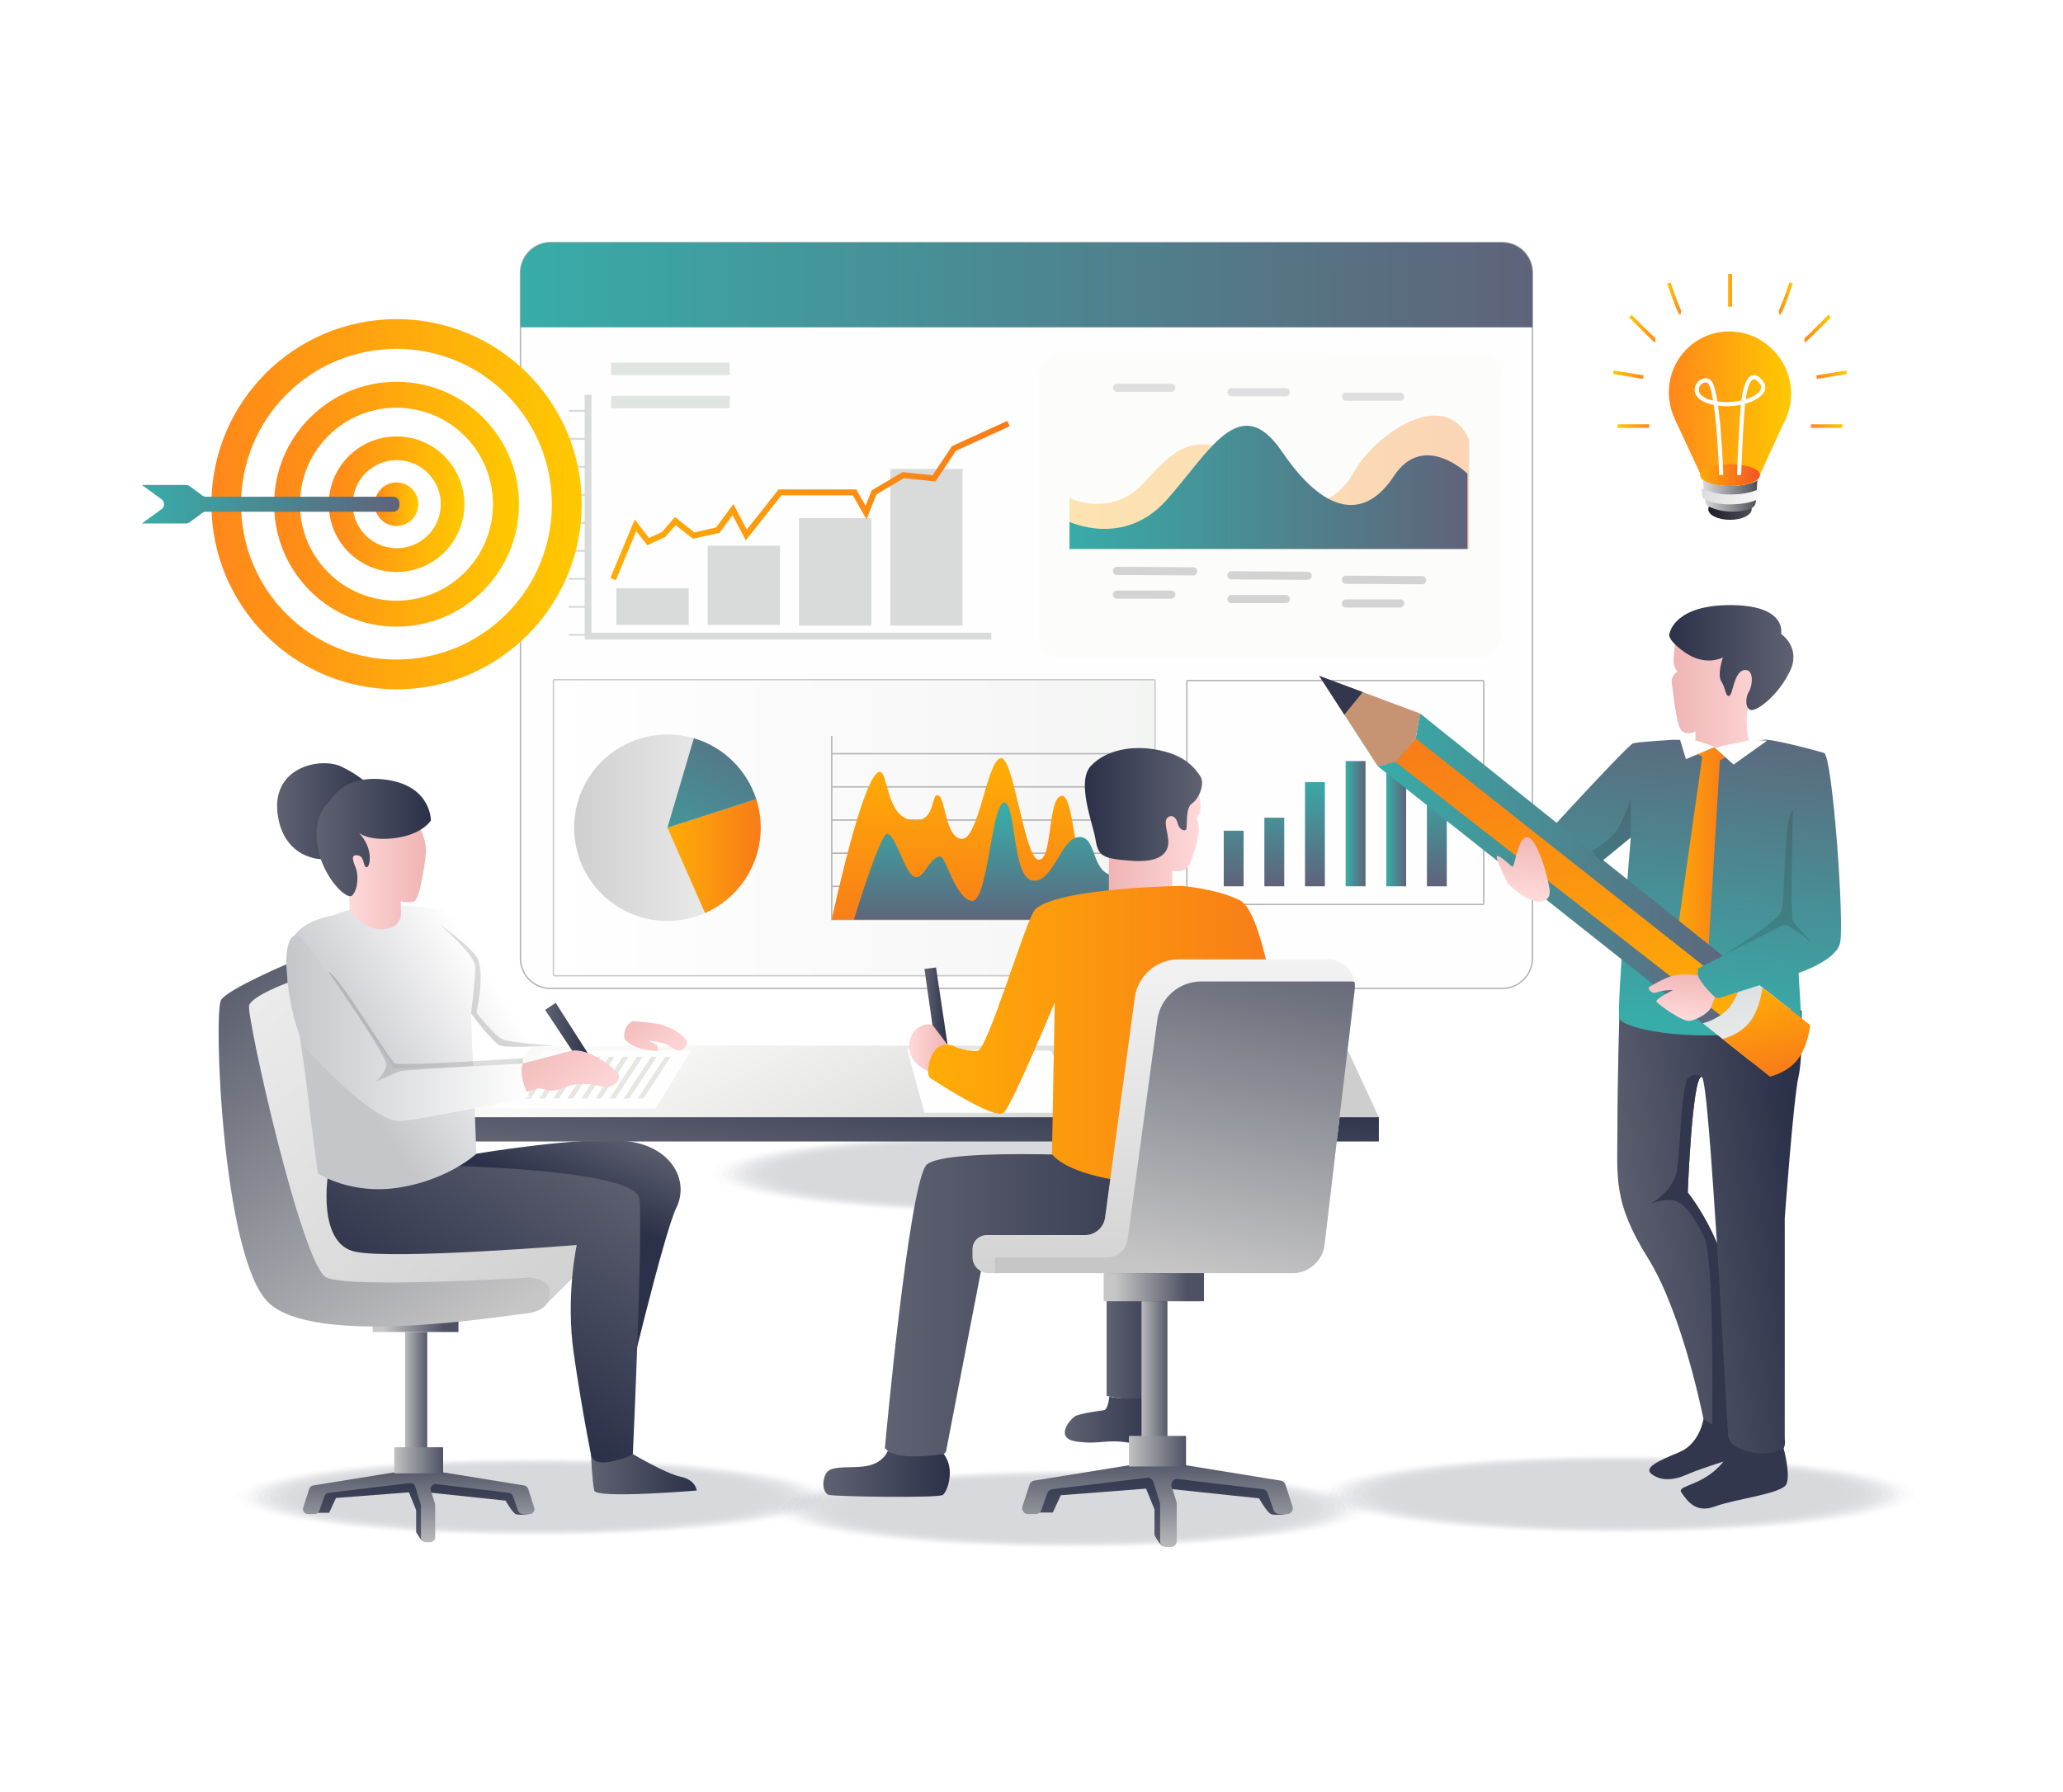 <?xml version="1.0" encoding="utf-8"?>
<!-- Generator: Adobe Illustrator 27.5.0, SVG Export Plug-In . SVG Version: 6.00 Build 0)  -->
<svg version="1.1" id="Layer_1" xmlns="http://www.w3.org/2000/svg" xmlns:xlink="http://www.w3.org/1999/xlink" x="0px" y="0px"
	 viewBox="0 0 3000 2606" style="enable-background:new 0 0 3000 2606;" xml:space="preserve">
<rect style="fill:#FFFFFF;" width="3000" height="2606"/>
<g>
	<g style="opacity:0.2;">
		<ellipse style="opacity:0;fill:#3B4055;" cx="1555.609" cy="2194.568" rx="442.095" ry="58.674"/>
		<ellipse style="opacity:0.037;fill:#3B4055;" cx="1555.609" cy="2194.568" rx="434.031" ry="57.604"/>
		<ellipse style="opacity:0.074;fill:#3B4055;" cx="1555.609" cy="2194.568" rx="425.967" ry="56.533"/>
		<ellipse style="opacity:0.111;fill:#3B4055;" cx="1555.609" cy="2194.568" rx="417.904" ry="55.463"/>
		<ellipse style="opacity:0.148;fill:#3B4055;" cx="1555.609" cy="2194.568" rx="409.84" ry="54.393"/>
		<ellipse style="opacity:0.185;fill:#3B4055;" cx="1555.609" cy="2194.568" rx="401.776" ry="53.323"/>
		<ellipse style="opacity:0.222;fill:#3B4055;" cx="1555.609" cy="2194.568" rx="393.712" ry="52.253"/>
		<ellipse style="opacity:0.259;fill:#3B4055;" cx="1555.609" cy="2194.568" rx="385.648" ry="51.182"/>
		<ellipse style="opacity:0.296;fill:#3B4055;" cx="1555.609" cy="2194.568" rx="377.585" ry="50.112"/>
		<ellipse style="opacity:0.333;fill:#3B4055;" cx="1555.609" cy="2194.568" rx="369.521" ry="49.042"/>
		<ellipse style="opacity:0.37;fill:#3B4055;" cx="1555.609" cy="2194.568" rx="361.457" ry="47.972"/>
		<ellipse style="opacity:0.407;fill:#3B4055;" cx="1555.609" cy="2194.568" rx="353.393" ry="46.902"/>
		<ellipse style="opacity:0.444;fill:#3B4055;" cx="1555.609" cy="2194.568" rx="345.329" ry="45.831"/>
		<ellipse style="opacity:0.481;fill:#3B4055;" cx="1555.609" cy="2194.568" rx="337.266" ry="44.761"/>
		<ellipse style="opacity:0.518;fill:#3B4055;" cx="1555.609" cy="2194.568" rx="329.202" ry="43.691"/>
		<ellipse style="opacity:0.556;fill:#3B4055;" cx="1555.609" cy="2194.568" rx="321.138" ry="42.621"/>
		<ellipse style="opacity:0.593;fill:#3B4055;" cx="1555.609" cy="2194.568" rx="313.074" ry="41.551"/>
		<ellipse style="opacity:0.63;fill:#3B4055;" cx="1555.609" cy="2194.568" rx="305.01" ry="40.48"/>
		<ellipse style="opacity:0.667;fill:#3B4055;" cx="1555.609" cy="2194.568" rx="296.947" ry="39.41"/>
		<ellipse style="opacity:0.704;fill:#3B4055;" cx="1555.609" cy="2194.568" rx="288.883" ry="38.34"/>
		<ellipse style="opacity:0.741;fill:#3B4055;" cx="1555.609" cy="2194.568" rx="280.819" ry="37.27"/>
		<ellipse style="opacity:0.778;fill:#3B4055;" cx="1555.609" cy="2194.568" rx="272.755" ry="36.2"/>
		<ellipse style="opacity:0.815;fill:#3B4055;" cx="1555.609" cy="2194.568" rx="264.691" ry="35.129"/>
		<ellipse style="opacity:0.852;fill:#3B4055;" cx="1555.609" cy="2194.568" rx="256.628" ry="34.059"/>
		<ellipse style="opacity:0.889;fill:#3B4055;" cx="1555.609" cy="2194.568" rx="248.564" ry="32.989"/>
		<ellipse style="opacity:0.926;fill:#3B4055;" cx="1555.609" cy="2194.568" rx="240.5" ry="31.919"/>
		<ellipse style="opacity:0.963;fill:#3B4055;" cx="1555.609" cy="2194.568" rx="232.436" ry="30.849"/>
		<ellipse style="fill:#3B4055;" cx="1555.609" cy="2194.568" rx="224.372" ry="29.778"/>
	</g>
	<g style="opacity:0.2;">
		<ellipse style="opacity:0;fill:#3B4055;" cx="1468.757" cy="1706.972" rx="442.095" ry="58.674"/>
		<ellipse style="opacity:0.037;fill:#3B4055;" cx="1468.757" cy="1706.972" rx="434.031" ry="57.604"/>
		<ellipse style="opacity:0.074;fill:#3B4055;" cx="1468.757" cy="1706.972" rx="425.967" ry="56.533"/>
		<ellipse style="opacity:0.111;fill:#3B4055;" cx="1468.757" cy="1706.972" rx="417.904" ry="55.463"/>
		<ellipse style="opacity:0.148;fill:#3B4055;" cx="1468.757" cy="1706.972" rx="409.84" ry="54.393"/>
		<ellipse style="opacity:0.185;fill:#3B4055;" cx="1468.757" cy="1706.972" rx="401.776" ry="53.323"/>
		<ellipse style="opacity:0.222;fill:#3B4055;" cx="1468.757" cy="1706.972" rx="393.712" ry="52.253"/>
		<ellipse style="opacity:0.259;fill:#3B4055;" cx="1468.757" cy="1706.972" rx="385.648" ry="51.182"/>
		<ellipse style="opacity:0.296;fill:#3B4055;" cx="1468.757" cy="1706.972" rx="377.585" ry="50.112"/>
		<ellipse style="opacity:0.333;fill:#3B4055;" cx="1468.757" cy="1706.972" rx="369.521" ry="49.042"/>
		<ellipse style="opacity:0.37;fill:#3B4055;" cx="1468.757" cy="1706.972" rx="361.457" ry="47.972"/>
		<ellipse style="opacity:0.407;fill:#3B4055;" cx="1468.757" cy="1706.972" rx="353.393" ry="46.902"/>
		<ellipse style="opacity:0.444;fill:#3B4055;" cx="1468.757" cy="1706.972" rx="345.329" ry="45.831"/>
		<ellipse style="opacity:0.481;fill:#3B4055;" cx="1468.757" cy="1706.972" rx="337.266" ry="44.761"/>
		<ellipse style="opacity:0.518;fill:#3B4055;" cx="1468.757" cy="1706.972" rx="329.202" ry="43.691"/>
		<ellipse style="opacity:0.556;fill:#3B4055;" cx="1468.757" cy="1706.972" rx="321.138" ry="42.621"/>
		<ellipse style="opacity:0.593;fill:#3B4055;" cx="1468.757" cy="1706.972" rx="313.074" ry="41.55"/>
		<ellipse style="opacity:0.63;fill:#3B4055;" cx="1468.757" cy="1706.972" rx="305.01" ry="40.48"/>
		<ellipse style="opacity:0.667;fill:#3B4055;" cx="1468.757" cy="1706.972" rx="296.947" ry="39.41"/>
		<ellipse style="opacity:0.704;fill:#3B4055;" cx="1468.757" cy="1706.972" rx="288.883" ry="38.34"/>
		<ellipse style="opacity:0.741;fill:#3B4055;" cx="1468.757" cy="1706.972" rx="280.819" ry="37.27"/>
		<ellipse style="opacity:0.778;fill:#3B4055;" cx="1468.757" cy="1706.972" rx="272.755" ry="36.199"/>
		<ellipse style="opacity:0.815;fill:#3B4055;" cx="1468.757" cy="1706.972" rx="264.691" ry="35.129"/>
		<ellipse style="opacity:0.852;fill:#3B4055;" cx="1468.757" cy="1706.972" rx="256.628" ry="34.059"/>
		<ellipse style="opacity:0.889;fill:#3B4055;" cx="1468.757" cy="1706.972" rx="248.564" ry="32.989"/>
		<ellipse style="opacity:0.926;fill:#3B4055;" cx="1468.757" cy="1706.972" rx="240.5" ry="31.919"/>
		<ellipse style="opacity:0.963;fill:#3B4055;" cx="1468.757" cy="1706.972" rx="232.436" ry="30.848"/>
		<ellipse style="fill:#3B4055;" cx="1468.757" cy="1706.972" rx="224.372" ry="29.778"/>
	</g>
	<g style="opacity:0.2;">
		<ellipse style="opacity:0;fill:#3B4055;" cx="777.226" cy="2177.387" rx="442.095" ry="58.674"/>
		<ellipse style="opacity:0.037;fill:#3B4055;" cx="777.226" cy="2177.387" rx="434.031" ry="57.604"/>
		<ellipse style="opacity:0.074;fill:#3B4055;" cx="777.226" cy="2177.387" rx="425.967" ry="56.533"/>
		<ellipse style="opacity:0.111;fill:#3B4055;" cx="777.226" cy="2177.387" rx="417.904" ry="55.463"/>
		<ellipse style="opacity:0.148;fill:#3B4055;" cx="777.226" cy="2177.387" rx="409.84" ry="54.393"/>
		<ellipse style="opacity:0.185;fill:#3B4055;" cx="777.226" cy="2177.387" rx="401.776" ry="53.323"/>
		<ellipse style="opacity:0.222;fill:#3B4055;" cx="777.226" cy="2177.387" rx="393.712" ry="52.253"/>
		<ellipse style="opacity:0.259;fill:#3B4055;" cx="777.226" cy="2177.387" rx="385.648" ry="51.182"/>
		<ellipse style="opacity:0.296;fill:#3B4055;" cx="777.226" cy="2177.387" rx="377.585" ry="50.112"/>
		<ellipse style="opacity:0.333;fill:#3B4055;" cx="777.226" cy="2177.387" rx="369.521" ry="49.042"/>
		<ellipse style="opacity:0.37;fill:#3B4055;" cx="777.226" cy="2177.387" rx="361.457" ry="47.972"/>
		<ellipse style="opacity:0.407;fill:#3B4055;" cx="777.226" cy="2177.387" rx="353.393" ry="46.902"/>
		<ellipse style="opacity:0.444;fill:#3B4055;" cx="777.226" cy="2177.387" rx="345.329" ry="45.831"/>
		<ellipse style="opacity:0.481;fill:#3B4055;" cx="777.226" cy="2177.387" rx="337.266" ry="44.761"/>
		<ellipse style="opacity:0.518;fill:#3B4055;" cx="777.226" cy="2177.387" rx="329.202" ry="43.691"/>
		<ellipse style="opacity:0.556;fill:#3B4055;" cx="777.226" cy="2177.387" rx="321.138" ry="42.621"/>
		<ellipse style="opacity:0.593;fill:#3B4055;" cx="777.226" cy="2177.387" rx="313.074" ry="41.55"/>
		<ellipse style="opacity:0.63;fill:#3B4055;" cx="777.226" cy="2177.387" rx="305.01" ry="40.48"/>
		<ellipse style="opacity:0.667;fill:#3B4055;" cx="777.226" cy="2177.387" rx="296.947" ry="39.41"/>
		<ellipse style="opacity:0.704;fill:#3B4055;" cx="777.226" cy="2177.387" rx="288.883" ry="38.34"/>
		<ellipse style="opacity:0.741;fill:#3B4055;" cx="777.226" cy="2177.387" rx="280.819" ry="37.27"/>
		<ellipse style="opacity:0.778;fill:#3B4055;" cx="777.226" cy="2177.387" rx="272.755" ry="36.199"/>
		<ellipse style="opacity:0.815;fill:#3B4055;" cx="777.226" cy="2177.387" rx="264.691" ry="35.129"/>
		<ellipse style="opacity:0.852;fill:#3B4055;" cx="777.226" cy="2177.387" rx="256.628" ry="34.059"/>
		<ellipse style="opacity:0.889;fill:#3B4055;" cx="777.226" cy="2177.387" rx="248.564" ry="32.989"/>
		<ellipse style="opacity:0.926;fill:#3B4055;" cx="777.226" cy="2177.387" rx="240.5" ry="31.919"/>
		<ellipse style="opacity:0.963;fill:#3B4055;" cx="777.226" cy="2177.387" rx="232.436" ry="30.848"/>
		<ellipse style="fill:#3B4055;" cx="777.226" cy="2177.387" rx="224.372" ry="29.778"/>
	</g>
	<g style="opacity:0.2;">
		<ellipse style="opacity:0;fill:#3B4055;" cx="2351.685" cy="2173.281" rx="442.095" ry="58.674"/>
		<ellipse style="opacity:0.037;fill:#3B4055;" cx="2351.685" cy="2173.281" rx="434.031" ry="57.604"/>
		<ellipse style="opacity:0.074;fill:#3B4055;" cx="2351.685" cy="2173.281" rx="425.967" ry="56.533"/>
		<ellipse style="opacity:0.111;fill:#3B4055;" cx="2351.685" cy="2173.281" rx="417.904" ry="55.463"/>
		<ellipse style="opacity:0.148;fill:#3B4055;" cx="2351.685" cy="2173.281" rx="409.84" ry="54.393"/>
		<ellipse style="opacity:0.185;fill:#3B4055;" cx="2351.685" cy="2173.281" rx="401.776" ry="53.323"/>
		<ellipse style="opacity:0.222;fill:#3B4055;" cx="2351.685" cy="2173.281" rx="393.712" ry="52.253"/>
		<ellipse style="opacity:0.259;fill:#3B4055;" cx="2351.685" cy="2173.281" rx="385.648" ry="51.182"/>
		<ellipse style="opacity:0.296;fill:#3B4055;" cx="2351.685" cy="2173.281" rx="377.585" ry="50.112"/>
		<ellipse style="opacity:0.333;fill:#3B4055;" cx="2351.685" cy="2173.281" rx="369.521" ry="49.042"/>
		<ellipse style="opacity:0.37;fill:#3B4055;" cx="2351.685" cy="2173.281" rx="361.457" ry="47.972"/>
		<ellipse style="opacity:0.407;fill:#3B4055;" cx="2351.685" cy="2173.281" rx="353.393" ry="46.902"/>
		<ellipse style="opacity:0.444;fill:#3B4055;" cx="2351.685" cy="2173.281" rx="345.329" ry="45.831"/>
		<ellipse style="opacity:0.481;fill:#3B4055;" cx="2351.685" cy="2173.281" rx="337.266" ry="44.761"/>
		<ellipse style="opacity:0.518;fill:#3B4055;" cx="2351.685" cy="2173.281" rx="329.202" ry="43.691"/>
		<ellipse style="opacity:0.556;fill:#3B4055;" cx="2351.685" cy="2173.281" rx="321.138" ry="42.621"/>
		<ellipse style="opacity:0.593;fill:#3B4055;" cx="2351.685" cy="2173.281" rx="313.074" ry="41.55"/>
		<ellipse style="opacity:0.63;fill:#3B4055;" cx="2351.685" cy="2173.281" rx="305.01" ry="40.48"/>
		<ellipse style="opacity:0.667;fill:#3B4055;" cx="2351.685" cy="2173.281" rx="296.947" ry="39.41"/>
		<ellipse style="opacity:0.704;fill:#3B4055;" cx="2351.685" cy="2173.281" rx="288.883" ry="38.34"/>
		<ellipse style="opacity:0.741;fill:#3B4055;" cx="2351.685" cy="2173.281" rx="280.819" ry="37.27"/>
		<ellipse style="opacity:0.778;fill:#3B4055;" cx="2351.685" cy="2173.281" rx="272.755" ry="36.199"/>
		<ellipse style="opacity:0.815;fill:#3B4055;" cx="2351.685" cy="2173.281" rx="264.691" ry="35.129"/>
		<ellipse style="opacity:0.852;fill:#3B4055;" cx="2351.685" cy="2173.281" rx="256.628" ry="34.059"/>
		<ellipse style="opacity:0.889;fill:#3B4055;" cx="2351.685" cy="2173.281" rx="248.564" ry="32.989"/>
		<ellipse style="opacity:0.926;fill:#3B4055;" cx="2351.685" cy="2173.281" rx="240.5" ry="31.919"/>
		<ellipse style="opacity:0.963;fill:#3B4055;" cx="2351.685" cy="2173.281" rx="232.436" ry="30.848"/>
		<ellipse style="fill:#3B4055;" cx="2351.685" cy="2173.281" rx="224.372" ry="29.778"/>
	</g>
	<g>
		<g>
			<path style="fill:#FEFEFE;stroke:#B3B3B3;stroke-width:2;stroke-miterlimit:10;" d="M2228.487,396.658v997.096
				c0,24.245-19.655,43.9-43.901,43.9H800.757c-24.245,0-43.9-19.655-43.9-43.9V396.658c0-24.245,19.655-43.9,43.9-43.9h1383.829
				C2208.832,352.758,2228.487,372.413,2228.487,396.658z"/>
			<linearGradient id="SVGID_1_" gradientUnits="userSpaceOnUse" x1="756.857" y1="414.411" x2="2228.487" y2="414.411">
				<stop  offset="0" style="stop-color:#38ACA8"/>
				<stop  offset="1" style="stop-color:#5F637A"/>
			</linearGradient>
			<path style="fill:url(#SVGID_1_);" d="M2228.487,396.929v79.135H756.857v-79.136c0-24.395,19.776-44.171,44.171-44.171h1383.287
				C2208.71,352.758,2228.487,372.534,2228.487,396.929z"/>
			<g>
				<g>
					<polygon style="fill:#D9DBDB;" points="860.072,920.299 860.072,574.357 850.151,574.357 850.151,596.121 827.068,596.121 
						827.068,598.988 850.151,598.988 850.151,636.846 827.068,636.846 827.068,639.714 850.151,639.714 850.151,677.572 
						827.068,677.572 827.068,680.44 850.151,680.44 850.151,718.297 827.068,718.297 827.068,721.166 850.151,721.166 
						850.151,759.024 827.068,759.024 827.068,761.891 850.151,761.891 850.151,799.749 827.068,799.749 827.068,802.617 
						850.151,802.617 850.151,840.475 827.068,840.475 827.068,843.344 850.151,843.344 850.151,881.201 827.068,881.201 
						827.068,884.069 850.151,884.069 850.151,921.927 827.068,921.927 827.068,924.795 850.151,924.795 850.151,925.262 
						850.151,925.262 850.151,930.221 1441.508,930.222 1441.508,920.299 					"/>
					<rect x="896.309" y="855.439" style="fill:#D9DBDB;" width="105.196" height="53.395"/>
					<rect x="1029.092" y="793.688" style="fill:#D9DBDB;" width="105.196" height="115.146"/>
					<rect x="1161.876" y="753.633" style="fill:#D9DBDB;" width="105.196" height="156.242"/>
					<rect x="1294.66" y="681.993" style="fill:#D9DBDB;" width="105.196" height="227.882"/>
					<g>
						
							<linearGradient id="SVGID_00000042008897005883619270000008551244426215744445_" gradientUnits="userSpaceOnUse" x1="887.551" y1="728.111" x2="1468.365" y2="728.111">
							<stop  offset="0" style="stop-color:#FFAC06"/>
							<stop  offset="1" style="stop-color:#F87C18"/>
						</linearGradient>
						<polygon style="fill:url(#SVGID_00000042008897005883619270000008551244426215744445_);" points="895.481,844.049 
							887.551,840.761 922.965,755.573 943.885,782.47 962.729,773.735 981.49,751.938 1009.83,774.362 1041.358,767.237 
							1066.499,733.116 1085.993,770.268 1132.21,711.855 1245.235,711.855 1258.723,735.621 1267.631,713.197 1312.383,686.691 
							1356.129,691.198 1384.435,648.789 1464.808,612.173 1468.365,619.979 1390.217,655.589 1360.401,700.28 1314.318,695.526 
							1274.531,719.102 1260.098,755.439 1240.236,720.444 1136.371,720.444 1084.528,785.971 1065.269,749.265 1046.38,774.91 
							1007.717,783.645 982.62,763.793 967.186,781.128 941.301,793.14 925.235,772.483 						"/>
					</g>
				</g>
				<path style="fill:#DFE5E1;" d="M1060.701,545.414H889.203c-0.249,0-0.453-0.204-0.453-0.453v-17.08
					c0-0.249,0.204-0.453,0.453-0.453h171.498c0.249,0,0.453,0.204,0.453,0.453v17.08
					C1061.154,545.21,1060.95,545.414,1060.701,545.414z"/>
				<path style="fill:#DFE5E1;" d="M1060.701,593.746H889.203c-0.249,0-0.453-0.204-0.453-0.453v-17.08
					c0-0.249,0.204-0.453,0.453-0.453h171.498c0.249,0,0.453,0.204,0.453,0.453v17.08
					C1061.154,593.542,1060.95,593.746,1060.701,593.746z"/>
			</g>
			<g>
				<path style="opacity:0.3;fill:#F6F7F5;" d="M2183.856,549.842v369.75c0,17.362-17.941,37.297-33.631,37.232l-609.541-0.708
					c-1.479,0-2.958-0.064-4.373-0.258c-16.141-1.928-26.172-14.66-26.172-33.631V547.591c0-16.332,16.912-35.045,31.573-35.045
					l609.22,0.708c13.89,0.064,24.243,6.815,29.323,18.261C2182.635,536.724,2183.856,542.896,2183.856,549.842z"/>
				<g style="opacity:0.17;">
					<g>
						<g style="opacity:0.69;">
							<path style="fill:#000C0C;" d="M1703.295,798.483l-78.983-0.03c-3.246,0.017-5.902-2.637-5.902-5.896l0,0
								c0-3.259,2.656-5.939,5.902-5.955l78.983,0.03c3.246-0.016,5.902,2.637,5.902,5.896l0,0
								C1709.198,795.786,1706.542,798.466,1703.295,798.483z"/>
						</g>
						<g style="opacity:0.69;">
							<path style="fill:#000C0C;" d="M1703.295,569.919l-78.983-0.03c-3.246,0.016-5.902-2.637-5.902-5.896l0,0
								c0-3.259,2.656-5.939,5.902-5.956l78.983,0.03c3.246-0.017,5.902,2.637,5.902,5.895v0
								C1709.198,567.223,1706.542,569.903,1703.295,569.919z"/>
						</g>
						<g>
							<path style="fill:#000707;" d="M1703.295,870.767l-78.983-0.03c-3.246,0.017-5.902-2.636-5.902-5.896l0,0
								c0-3.259,2.656-5.939,5.902-5.956l78.983,0.03c3.246-0.017,5.902,2.636,5.902,5.896l0,0
								C1709.198,868.07,1706.542,870.75,1703.295,870.767z"/>
						</g>
						<g>
							<path style="fill:#000707;" d="M1735.088,836.921l-110.776-0.685c-3.246,0.016-5.902-2.636-5.902-5.896l0,0
								c0-3.259,2.656-5.939,5.902-5.956l110.776,0.685c3.246-0.017,5.903,2.636,5.903,5.895l0,0
								C1740.991,834.225,1738.334,836.905,1735.088,836.921z"/>
						</g>
					</g>
				</g>
				<g style="opacity:0.17;">
					<g>
						<g style="opacity:0.69;">
							<path style="fill:#000C0C;" d="M1869.741,576.367l-78.983-0.03c-3.246,0.017-5.903-2.636-5.903-5.895l0,0
								c0-3.259,2.656-5.939,5.903-5.956l78.983,0.03c3.246-0.017,5.903,2.636,5.903,5.895l0,0
								C1875.643,573.67,1872.987,576.35,1869.741,576.367z"/>
						</g>
						<g>
							<path style="fill:#000707;" d="M1869.741,877.214l-78.983-0.03c-3.246,0.017-5.903-2.636-5.903-5.895v0
								c0-3.259,2.656-5.939,5.903-5.955l78.983,0.03c3.246-0.016,5.903,2.637,5.903,5.896l0,0
								C1875.643,874.518,1872.987,877.198,1869.741,877.214z"/>
						</g>
						<g>
							<path style="fill:#000707;" d="M1901.534,843.369l-110.776-0.685c-3.246,0.017-5.903-2.636-5.903-5.896l0,0
								c0-3.259,2.656-5.939,5.903-5.955l110.776,0.685c3.246-0.017,5.903,2.637,5.903,5.896l0,0
								C1907.436,840.672,1904.78,843.352,1901.534,843.369z"/>
						</g>
					</g>
				</g>
				<g style="opacity:0.17;">
					<g>
						<g style="opacity:0.69;">
							<path style="fill:#000C0C;" d="M2036.186,582.814l-78.983-0.03c-3.246,0.016-5.902-2.637-5.902-5.896l0,0
								c0-3.259,2.656-5.939,5.902-5.956l78.983,0.03c3.246-0.016,5.902,2.637,5.902,5.896l0,0
								C2042.089,580.117,2039.433,582.797,2036.186,582.814z"/>
						</g>
						<g>
							<path style="fill:#000707;" d="M2036.186,883.661l-78.983-0.03c-3.246,0.016-5.902-2.637-5.902-5.896l0,0
								c0-3.259,2.656-5.939,5.902-5.956l78.983,0.03c3.246-0.017,5.902,2.636,5.902,5.896l0,0
								C2042.089,880.965,2039.433,883.645,2036.186,883.661z"/>
						</g>
						<g>
							<path style="fill:#000707;" d="M2067.979,849.816l-110.776-0.685c-3.246,0.016-5.902-2.637-5.902-5.896l0,0
								c0-3.259,2.656-5.939,5.902-5.956l110.776,0.685c3.247-0.016,5.903,2.636,5.903,5.896l0,0
								C2073.881,847.119,2071.225,849.799,2067.979,849.816z"/>
						</g>
					</g>
				</g>
				
					<linearGradient id="SVGID_00000144324304934783941000000008866101819332140702_" gradientUnits="userSpaceOnUse" x1="1555.257" y1="701.441" x2="2136.39" y2="701.441">
					<stop  offset="0" style="stop-color:#FFAC06"/>
					<stop  offset="1" style="stop-color:#F87C18"/>
				</linearGradient>
				<path style="opacity:0.3;fill:url(#SVGID_00000144324304934783941000000008866101819332140702_);" d="M1555.257,724.212
					c0,0,62.465,31.362,111.092-25.064c48.628-56.426,89.711-78.49,154.463-11.502c64.752,66.989,120.14,50.375,148.402-1.621
					c28.263-51.996,131.358-126.565,167.175-46.362v158.82h-581.132V724.212z"/>
				
					<linearGradient id="SVGID_00000123431796991436882200000018272132901098408339_" gradientUnits="userSpaceOnUse" x1="1555.257" y1="708.864" x2="2134.024" y2="708.864">
					<stop  offset="0" style="stop-color:#38ACA8"/>
					<stop  offset="1" style="stop-color:#5F637A"/>
				</linearGradient>
				<path style="fill:url(#SVGID_00000123431796991436882200000018272132901098408339_);" d="M1555.257,758.953
					c0,0,78.639,37.674,140.619-31.068c61.98-68.741,106.77-161.667,168.384-70.989c61.614,90.678,119.584,101.097,162.817,35.46
					c43.233-65.637,106.948-3.372,106.948-3.372v109.498h-578.767V758.953z"/>
			</g>
			<g>
				
					<linearGradient id="SVGID_00000031186936719165505660000015211806073300485289_" gradientUnits="userSpaceOnUse" x1="804.83" y1="1203.875" x2="1679.7" y2="1203.875">
					<stop  offset="0" style="stop-color:#FFFFFF"/>
					<stop  offset="1" style="stop-color:#EEF0EE"/>
				</linearGradient>
				
					<path style="opacity:0.69;fill:url(#SVGID_00000031186936719165505660000015211806073300485289_);stroke:#B3B3B3;stroke-width:2;stroke-miterlimit:10;" d="
					M1678.442,1419.15H806.089c-0.695,0-1.259-0.563-1.259-1.259V989.859c0-0.695,0.563-1.259,1.259-1.259h872.353
					c0.695,0,1.259,0.563,1.259,1.259v428.033C1679.7,1418.587,1679.137,1419.15,1678.442,1419.15z"/>
				<g>
					<g>
						
							<line style="fill:none;stroke:#B3B3B3;stroke-width:2;stroke-miterlimit:10;" x1="1209.521" y1="1096.243" x2="1637.741" y2="1096.243"/>
						
							<line style="fill:none;stroke:#B3B3B3;stroke-width:2;stroke-miterlimit:10;" x1="1209.521" y1="1144.475" x2="1637.741" y2="1144.475"/>
						
							<line style="fill:none;stroke:#B3B3B3;stroke-width:2;stroke-miterlimit:10;" x1="1209.521" y1="1192.708" x2="1637.741" y2="1192.708"/>
						
							<line style="fill:none;stroke:#B3B3B3;stroke-width:2;stroke-miterlimit:10;" x1="1209.521" y1="1240.94" x2="1637.741" y2="1240.94"/>
						
							<line style="fill:none;stroke:#B3B3B3;stroke-width:2;stroke-miterlimit:10;" x1="1209.521" y1="1289.172" x2="1637.741" y2="1289.172"/>
						<polyline style="fill:none;stroke:#B3B3B3;stroke-width:2;stroke-miterlimit:10;" points="1637.741,1337.404 
							1209.521,1337.404 1209.521,1070.346 						"/>
					</g>
					<defs>
						
							<filter id="Adobe_OpacityMaskFilter" filterUnits="userSpaceOnUse" x="1209.521" y="1102.566" width="428.22" height="234.839">
							<feFlood  style="flood-color:white;flood-opacity:1" result="back"/>
							<feBlend  in="SourceGraphic" in2="back" mode="normal"/>
						</filter>
					</defs>
					
						<mask maskUnits="userSpaceOnUse" x="1209.521" y="1102.566" width="428.22" height="234.839" id="SVGID_00000177466437682601125490000006255766651994205826_">
						<g style="filter:url(#Adobe_OpacityMaskFilter);">
							<defs>
								
									<filter id="Adobe_OpacityMaskFilter_00000096770387329936013180000009213301333229586572_" filterUnits="userSpaceOnUse" x="1209.521" y="1102.566" width="428.22" height="234.839">
									<feFlood  style="flood-color:white;flood-opacity:1" result="back"/>
									<feBlend  in="SourceGraphic" in2="back" mode="normal"/>
								</filter>
							</defs>
							
								<mask maskUnits="userSpaceOnUse" x="1209.521" y="1102.566" width="428.22" height="234.839" id="SVGID_00000177466437682601125490000006255766651994205826_">
								<g style="filter:url(#Adobe_OpacityMaskFilter_00000096770387329936013180000009213301333229586572_);">
								</g>
							</mask>
							
								<linearGradient id="SVGID_00000116213568754575020050000007659965104449629865_" gradientUnits="userSpaceOnUse" x1="1423.631" y1="1117.853" x2="1423.631" y2="1347.351">
								<stop  offset="0" style="stop-color:#FFFFFF"/>
								<stop  offset="1" style="stop-color:#333333"/>
							</linearGradient>
							
								<path style="mask:url(#SVGID_00000177466437682601125490000006255766651994205826_);fill:url(#SVGID_00000116213568754575020050000007659965104449629865_);" d="
								M1209.521,1337.404c0,0,46.048-216.076,70.125-214.811c11.707,0.615,9.244,64.519,45.45,70.115
								c36.206,5.596,27.923-37.271,38.522-36.163c11.651,1.218,10.186,62.043,34.837,63.542
								c24.651,1.498,36.038-110.523,56.059-117.316c19.235-6.527,34.803,145.544,55.604,147.572
								c20.801,2.028,12.932-87.854,32.961-92.742c20.029-4.888,18.345,113.786,42.226,132.484
								c23.881,18.699,52.437,8.695,52.437,8.695v38.625H1209.521z"/>
						</g>
					</mask>
					
						<linearGradient id="SVGID_00000134955428662004850840000006355725485873121961_" gradientUnits="userSpaceOnUse" x1="1423.631" y1="1117.853" x2="1423.631" y2="1347.351">
						<stop  offset="0" style="stop-color:#FFAC06"/>
						<stop  offset="1" style="stop-color:#F87C18"/>
					</linearGradient>
					<path style="fill:url(#SVGID_00000134955428662004850840000006355725485873121961_);" d="M1209.521,1337.404
						c0,0,46.048-216.076,70.125-214.811c11.707,0.615,9.244,64.519,45.45,70.115c36.206,5.596,27.923-37.271,38.522-36.163
						c11.651,1.218,10.186,62.043,34.837,63.542c24.651,1.498,36.038-110.523,56.059-117.316
						c19.235-6.527,34.803,145.544,55.604,147.572c20.801,2.028,12.932-87.854,32.961-92.742
						c20.029-4.888,18.345,113.786,42.226,132.484c23.881,18.699,52.437,8.695,52.437,8.695v38.625H1209.521z"/>
					<defs>
						
							<filter id="Adobe_OpacityMaskFilter_00000020377905175222637660000006413984463107597952_" filterUnits="userSpaceOnUse" x="1241.735" y="1167.453" width="383.272" height="169.952">
							<feFlood  style="flood-color:white;flood-opacity:1" result="back"/>
							<feBlend  in="SourceGraphic" in2="back" mode="normal"/>
						</filter>
					</defs>
					
						<mask maskUnits="userSpaceOnUse" x="1241.735" y="1167.453" width="383.272" height="169.952" id="SVGID_00000088119095380580233420000000693429477726752935_">
						<g style="filter:url(#Adobe_OpacityMaskFilter_00000020377905175222637660000006413984463107597952_);">
							<defs>
								
									<filter id="Adobe_OpacityMaskFilter_00000160179391613657587280000010378115832778205333_" filterUnits="userSpaceOnUse" x="1241.735" y="1167.453" width="383.272" height="169.952">
									<feFlood  style="flood-color:white;flood-opacity:1" result="back"/>
									<feBlend  in="SourceGraphic" in2="back" mode="normal"/>
								</filter>
							</defs>
							
								<mask maskUnits="userSpaceOnUse" x="1241.735" y="1167.453" width="383.272" height="169.952" id="SVGID_00000088119095380580233420000000693429477726752935_">
								<g style="filter:url(#Adobe_OpacityMaskFilter_00000160179391613657587280000010378115832778205333_);">
								</g>
							</mask>
							
								<linearGradient id="SVGID_00000088095678181169010780000008598741989984368534_" gradientUnits="userSpaceOnUse" x1="1433.371" y1="1178.516" x2="1433.371" y2="1344.603">
								<stop  offset="0" style="stop-color:#FFFFFF"/>
								<stop  offset="1" style="stop-color:#333333"/>
							</linearGradient>
							
								<path style="mask:url(#SVGID_00000088119095380580233420000000693429477726752935_);fill:url(#SVGID_00000088095678181169010780000008598741989984368534_);" d="
								M1241.735,1337.404c0,0,38.197-125.664,48.526-124.543c12.53,1.359,25.497,57.307,39.479,62.272
								c13.982,4.964,19.929-26.672,37.011-29.505c8.465-1.404,22.207,60.91,46.058,64.687
								c23.852,3.777,28.456-139.179,46.881-142.782c18.048-3.529,11.515,109.542,41.946,113.319
								c30.431,3.777,41.124-63.459,68.265-63.459c27.142,0,14.805,56.659,55.106,56.659v63.351H1241.735z"/>
						</g>
					</mask>
					
						<linearGradient id="SVGID_00000170267669898811822420000017254227531860723645_" gradientUnits="userSpaceOnUse" x1="1433.371" y1="1178.516" x2="1433.371" y2="1344.603">
						<stop  offset="0" style="stop-color:#38ACA8"/>
						<stop  offset="1" style="stop-color:#5F637A"/>
					</linearGradient>
					<path style="fill:url(#SVGID_00000170267669898811822420000017254227531860723645_);" d="M1241.735,1337.404
						c0,0,38.197-125.664,48.526-124.543c12.53,1.359,25.497,57.307,39.479,62.272c13.982,4.964,19.929-26.672,37.011-29.505
						c8.465-1.404,22.207,60.91,46.058,64.687c23.852,3.777,28.456-139.179,46.881-142.782
						c18.048-3.529,11.515,109.542,41.946,113.319c30.431,3.777,41.124-63.459,68.265-63.459c27.142,0,14.805,56.659,55.106,56.659
						v63.351H1241.735z"/>
				</g>
				<g>
					
						<linearGradient id="SVGID_00000007423066574854182740000007693813649069291450_" gradientUnits="userSpaceOnUse" x1="834.937" y1="1203.875" x2="1106.265" y2="1203.875">
						<stop  offset="0" style="stop-color:#CFCFCF"/>
						<stop  offset="1" style="stop-color:#F4F4F4"/>
					</linearGradient>
					<path style="fill:url(#SVGID_00000007423066574854182740000007693813649069291450_);" d="M1106.265,1203.875
						c0,55.431-33.242,103.065-80.962,124.141c-16.792,7.368-35.298,11.48-54.746,11.48c-74.879,0-135.621-60.742-135.621-135.621
						c0-74.964,60.742-135.621,135.621-135.621c13.365,0,26.302,1.885,38.468,5.483c43.008,12.679,77.021,46.093,90.728,88.586
						C1103.952,1175.432,1106.265,1189.396,1106.265,1203.875z"/>
					
						<linearGradient id="SVGID_00000165920996179168329180000007825912184774722433_" gradientUnits="userSpaceOnUse" x1="970.558" y1="1245.17" x2="1106.265" y2="1245.17">
						<stop  offset="0" style="stop-color:#FFAC06"/>
						<stop  offset="1" style="stop-color:#F87C18"/>
					</linearGradient>
					<path style="fill:url(#SVGID_00000165920996179168329180000007825912184774722433_);" d="M1106.265,1203.875
						c0,55.431-33.242,103.065-80.962,124.141l-54.746-124.141l129.196-41.552
						C1103.952,1175.432,1106.265,1189.396,1106.265,1203.875z"/>
					
						<linearGradient id="SVGID_00000130612023271834560140000012624893740366321061_" gradientUnits="userSpaceOnUse" x1="951.4" y1="1312.724" x2="1111.806" y2="1009.49">
						<stop  offset="0" style="stop-color:#38ACA8"/>
						<stop  offset="1" style="stop-color:#5F637A"/>
					</linearGradient>
					<path style="fill:url(#SVGID_00000130612023271834560140000012624893740366321061_);" d="M1099.754,1162.323l-129.196,41.552
						l38.468-130.138C1052.033,1086.417,1086.046,1119.83,1099.754,1162.323z"/>
				</g>
			</g>
			<g>
				<path style="fill:none;stroke:#B3B3B3;stroke-width:2;stroke-miterlimit:10;" d="M2155.966,1315.497l-428.472-0.002
					c-0.898,0-1.627-0.728-1.627-1.627l0.002-322.415c0-0.898,0.728-1.627,1.627-1.627l428.472,0.002
					c0.898,0,1.627,0.729,1.627,1.627l-0.002,322.415C2157.593,1314.769,2156.865,1315.497,2155.966,1315.497z"/>
				<g>
					
						<linearGradient id="SVGID_00000058585301914914596610000015040384960780257214_" gradientUnits="userSpaceOnUse" x1="1793.992" y1="1129.539" x2="1793.992" y2="1286.562">
						<stop  offset="0" style="stop-color:#38ACA8"/>
						<stop  offset="1" style="stop-color:#5F637A"/>
					</linearGradient>
					
						<rect x="1779.554" y="1208.236" style="fill:url(#SVGID_00000058585301914914596610000015040384960780257214_);" width="28.876" height="80.839"/>
					
						<linearGradient id="SVGID_00000107560169393375362210000004074889970736886419_" gradientUnits="userSpaceOnUse" x1="1853.088" y1="1129.539" x2="1853.088" y2="1286.562">
						<stop  offset="0" style="stop-color:#38ACA8"/>
						<stop  offset="1" style="stop-color:#5F637A"/>
					</linearGradient>
					
						<rect x="1838.65" y="1189.306" style="fill:url(#SVGID_00000107560169393375362210000004074889970736886419_);" width="28.876" height="99.77"/>
					
						<linearGradient id="SVGID_00000113328911747027964860000010644619916165019563_" gradientUnits="userSpaceOnUse" x1="1912.184" y1="1129.539" x2="1912.184" y2="1286.563">
						<stop  offset="0" style="stop-color:#38ACA8"/>
						<stop  offset="1" style="stop-color:#5F637A"/>
					</linearGradient>
					
						<rect x="1897.745" y="1137.63" style="fill:url(#SVGID_00000113328911747027964860000010644619916165019563_);" width="28.876" height="151.445"/>
					
						<linearGradient id="SVGID_00000120560728159098664440000001128256332845375665_" gradientUnits="userSpaceOnUse" x1="1956.841" y1="1198.004" x2="1985.718" y2="1198.004">
						<stop  offset="0" style="stop-color:#38ACA8"/>
						<stop  offset="1" style="stop-color:#5F637A"/>
					</linearGradient>
					
						<rect x="1956.841" y="1106.932" style="fill:url(#SVGID_00000120560728159098664440000001128256332845375665_);" width="28.876" height="182.144"/>
					
						<linearGradient id="SVGID_00000005972768616729738240000009991107967453140625_" gradientUnits="userSpaceOnUse" x1="2015.936" y1="1165.259" x2="2044.814" y2="1165.259">
						<stop  offset="0" style="stop-color:#38ACA8"/>
						<stop  offset="1" style="stop-color:#5F637A"/>
					</linearGradient>
					
						<rect x="2015.937" y="1041.443" style="fill:url(#SVGID_00000005972768616729738240000009991107967453140625_);" width="28.876" height="247.634"/>
					
						<linearGradient id="SVGID_00000070106580473504139100000005568841054914250370_" gradientUnits="userSpaceOnUse" x1="2089.47" y1="1129.54" x2="2089.47" y2="1286.562">
						<stop  offset="0" style="stop-color:#38ACA8"/>
						<stop  offset="1" style="stop-color:#5F637A"/>
					</linearGradient>
					
						<rect x="2075.032" y="1089.537" style="fill:url(#SVGID_00000070106580473504139100000005568841054914250370_);" width="28.876" height="199.54"/>
				</g>
			</g>
		</g>
		
			<linearGradient id="SVGID_00000059286866820603522540000009434533019872237981_" gradientUnits="userSpaceOnUse" x1="859.385" y1="2144.136" x2="1013.098" y2="2144.136">
			<stop  offset="0" style="stop-color:#5F6271"/>
			<stop  offset="1" style="stop-color:#2B3149"/>
		</linearGradient>
		<path style="fill:url(#SVGID_00000059286866820603522540000009434533019872237981_);" d="M920.299,2114.86
			c0,0,47.042,28.203,69.443,32.978s23.356,20.056,23.356,20.056s-146.12,12.415-148.985,0c-2.865-12.416-4.728-52.353-4.728-52.353
			L920.299,2114.86z"/>
		
			<linearGradient id="SVGID_00000000925070364600630790000015798457146766614691_" gradientUnits="userSpaceOnUse" x1="867.152" y1="1622.12" x2="816.254" y2="1741.941">
			<stop  offset="0" style="stop-color:#5F6271"/>
			<stop  offset="1" style="stop-color:#2B3149"/>
		</linearGradient>
		<path style="fill:url(#SVGID_00000000925070364600630790000015798457146766614691_);" d="M692.722,1678.019
			c0,0,159.675-26.647,222.37-17.78c62.694,8.867,87.185,57.847,68.572,96.052c-18.612,38.205-75.429,278.208-75.429,278.208
			l-30.368-83.266l0.98-184.165l-269.979-45.996L692.722,1678.019z"/>
		
			<linearGradient id="SVGID_00000152977786208636656310000015803763787711169700_" gradientUnits="userSpaceOnUse" x1="797.828" y1="1969.629" x2="226.274" y2="1305.153">
			<stop  offset="0" style="stop-color:#CFCFCF"/>
			<stop  offset="1" style="stop-color:#F4F4F4"/>
		</linearGradient>
		<path style="fill:url(#SVGID_00000152977786208636656310000015803763787711169700_);" d="M795.401,1895.905l110.772-110.07
			l-135.996-37.284l-215.714-53.712l-108.304-287.671c0,0-98.256,41.041-102.722,82.569
			c-4.466,41.527,70.707,392.302,131.376,406.168C535.482,1909.772,795.401,1895.905,795.401,1895.905z"/>
		
			<linearGradient id="SVGID_00000078005294119747346090000013299622656212906930_" gradientUnits="userSpaceOnUse" x1="861.723" y1="1659.155" x2="654.841" y2="1978.243">
			<stop  offset="0" style="stop-color:#5F6271"/>
			<stop  offset="1" style="stop-color:#2B3149"/>
		</linearGradient>
		<path style="fill:url(#SVGID_00000078005294119747346090000013299622656212906930_);" d="M477.341,1705.964
			c0,0-17.419,102.633,39.181,114.606c56.6,11.973,322.183-9.796,322.183-9.796s-16.327,75.104-4.354,157.826
			c11.973,82.723,25.034,146.941,25.034,146.941s1.089,15.725,27.211,10.584c26.123-5.142,33.703-11.265,33.703-11.265
			s14.929-326.04,9.487-371.305c-5.442-45.265-304.789-48.715-304.789-48.715L477.341,1705.964z"/>
		<g>
			<g>
				<path style="fill:#32374E;" d="M2477.146,2063.986c0,0-4.986,35.708-35.471,48.323c-30.485,12.614-52.56,22.601-39.42,32.062
					c13.14,9.461,30.485,9.461,51.509,0c21.024-9.461,84.097-28.383,84.097-28.383l20.499-36.267l-27.331-19.447L2477.146,2063.986z
					"/>
				
					<linearGradient id="SVGID_00000127729840993673865510000013699495663778531207_" gradientUnits="userSpaceOnUse" x1="1762.065" y1="1807.305" x2="1480.736" y2="1769.887" gradientTransform="matrix(-1 0 0 1 4103.896 0)">
					<stop  offset="0" style="stop-color:#5F6271"/>
					<stop  offset="1" style="stop-color:#2B3149"/>
				</linearGradient>
				<path style="fill:url(#SVGID_00000127729840993673865510000013699495663778531207_);" d="M2396.185,1829.444
					c51.083,81.651,80.997,234.572,80.997,234.572s0,0,12.587,7.929c0.736,0.49,1.635,1.063,2.533,1.635
					c5.639,3.596,12.996,4.167,20.024,3.432c0.082,0,0.082,0,0.082,0c0,0.573,0,1.227,0.082,1.798l0.245,4.823
					c0.082,2.451,0.164,3.759,0.164,3.759s4.087,27.462,46.751,31.63c42.583,4.087,35.717-26.155,35.717-26.155v-320.964
					c0,0,12.669-173.6,20.025-206.129c6.457-28.197,4.495-96.117,4.495-96.117l-264.731-6.702c0,0-3.106,106.088-3.106,177.932
					C2352.05,1712.729,2345.184,1747.711,2396.185,1829.444z M2454.297,1734.47c0,0,6.539-170.33,20.27-168.123
					c6.293,0.981,14.794,129.382,22.231,241.846c0,0.082,0,0.164,0,0.164C2477.918,1763.077,2454.297,1734.47,2454.297,1734.47z"/>
				<path style="fill:#32374E;" d="M2520.76,2102.139c0,0-10.006,25.412-34.822,42.757c-24.815,17.345-47.416,17.345-40.583,26.28
					c6.833,8.935,18.922,31.01,48.356,19.973c29.434-11.038,97.762-18.396,104.07-32.587s-4.01-51.731-4.01-51.731
					S2562.525,2126.134,2520.76,2102.139z"/>
				<path style="fill:#32374E;" d="M2399.7,1751.47c4.25-1.88,17.736-7.437,31.549-6.048c16.673,1.717,31.712,22.558,47.159,54.271
					c13.976,28.851,11.851,235.063,11.361,272.25c-0.082,3.678-0.082,5.722-0.082,5.722l23.049,5.966l-0.245-4.823l-0.164-1.798
					l-0.082-1.879l-0.082-2.043l-14.466-250.592l-0.409-7.193l-0.409-6.703v-0.081c0-0.082,0-0.082-0.082-0.164
					c-18.88-45.28-42.501-73.886-42.501-73.886s6.539-170.33,20.27-168.123c0,0-8.255-7.356-19.044,0.981
					c-10.707,8.336-11.77,101.349-16.755,133.878C2434.273,1729.976,2406.157,1747.711,2399.7,1751.47z"/>
			</g>
			
				<linearGradient id="SVGID_00000159446827841853952890000000080770702286237086_" gradientUnits="userSpaceOnUse" x1="2422.03" y1="1480.437" x2="2471.016" y2="1022.374">
				<stop  offset="0" style="stop-color:#38ACA8"/>
				<stop  offset="1" style="stop-color:#5F637A"/>
			</linearGradient>
			<path style="fill:url(#SVGID_00000159446827841853952890000000080770702286237086_);" d="M2432.757,1076.009
				c0,0-49.054,2.886-57.711,5.05c-8.656,2.164-172.119,181.989-172.119,181.989l55.255,37.312l5.771,5.771l107.486-88.009
				c0,0-20.92,252.484-16.592,263.305s54.825,23.806,119.75,24.527c64.925,0.721,145.57-11.023,145.57-11.023l-4.686-79.862
				c0,0,52.893-17.122,60.107-42.418c7.214-25.297-10.819-273.737-23.083-277.534c-12.263-3.797-78.357-21.272-87.735-19.108
				C2555.392,1078.173,2432.757,1076.009,2432.757,1076.009z"/>
			
				<linearGradient id="SVGID_00000152260970176494363460000009071161496715516316_" gradientUnits="userSpaceOnUse" x1="2428.062" y1="1273.553" x2="2509.204" y2="1273.553">
				<stop  offset="0" style="stop-color:#FFAC06"/>
				<stop  offset="1" style="stop-color:#F87C18"/>
			</linearGradient>
			<polygon style="fill:url(#SVGID_00000152260970176494363460000009071161496715516316_);" points="2492.846,1086.783 
				2509.204,1101.472 2501.025,1105.881 2479.617,1460.323 2428.062,1434.546 2475.428,1100.404 2468.633,1097 			"/>
			<g>
				
					<linearGradient id="SVGID_00000053533882993902725640000012394597342680074120_" gradientUnits="userSpaceOnUse" x1="2003.441" y1="1263.047" x2="2534.294" y2="1263.047">
					<stop  offset="0" style="stop-color:#38ACA8"/>
					<stop  offset="1" style="stop-color:#5F637A"/>
				</linearGradient>
				<path style="fill:url(#SVGID_00000053533882993902725640000012394597342680074120_);" d="M2475.695,1488.41
					c0,0,0.215-0.043,0.43-0.087c3.53-0.824,26.258-6.977,40.096-25.001c15.063-19.727,18.073-49.791,18.073-49.791
					l-399.906-320.193l-69.464-55.655l-6.208,36.422l-29.272,34.242l-26.002,6.028L2475.695,1488.41z"/>
				
					<linearGradient id="SVGID_00000145756007001518868060000008293550075577280414_" gradientUnits="userSpaceOnUse" x1="2822.945" y1="2630.534" x2="3285.838" y2="2630.534" gradientTransform="matrix(-0.146 -0.989 0.989 -0.146 121.025 4681.468)">
					<stop  offset="0" style="stop-color:#FFAC06"/>
					<stop  offset="1" style="stop-color:#F87C18"/>
				</linearGradient>
				<path style="fill:url(#SVGID_00000145756007001518868060000008293550075577280414_);" d="M2058.69,1074.116l468.05,369.664
					c0,0-6.295,23.365-24.915,32.851l-472.38-368.303L2058.69,1074.116z"/>
				
					<linearGradient id="SVGID_00000101798748190667334570000017065578776370896022_" gradientUnits="userSpaceOnUse" x1="1052.652" y1="2910.443" x2="1181.873" y2="2910.443" gradientTransform="matrix(0.198 0.98 0.98 -0.198 -534.028 958.445)">
					<stop  offset="0" style="stop-color:#D7DCDD"/>
					<stop  offset="1" style="stop-color:#EEF0EE"/>
				</linearGradient>
				<path style="fill:url(#SVGID_00000101798748190667334570000017065578776370896022_);" d="M2545.308,1543.139
					c0,0,25.442-5.469,40.398-25.174c15.085-19.619,18.095-49.683,18.095-49.683l-69.507-54.75c0,0-3.01,30.064-18.073,49.791
					c-13.838,18.024-36.566,24.176-40.096,25.001L2545.308,1543.139z"/>
				
					<linearGradient id="SVGID_00000025436383831477803550000017461494588616884108_" gradientUnits="userSpaceOnUse" x1="1080.633" y1="2933.964" x2="1209.854" y2="2933.964" gradientTransform="matrix(0.198 0.98 0.98 -0.198 -534.028 958.445)">
					<stop  offset="0" style="stop-color:#FFAC06"/>
					<stop  offset="1" style="stop-color:#F87C18"/>
				</linearGradient>
				<path style="fill:url(#SVGID_00000025436383831477803550000017461494588616884108_);" d="M2573.898,1565.918
					c0,0,25.442-5.469,40.398-25.174c15.084-19.619,18.094-49.683,18.094-49.683l-69.506-54.75c0,0-3.01,30.064-18.073,49.791
					c-13.838,18.024-36.566,24.176-40.096,25L2573.898,1565.918z"/>
				<polygon style="fill:#C69473;" points="2064.924,1037.684 1918.289,982.952 2003.441,1114.375 2029.444,1108.328 
					2058.69,1074.116 				"/>
				<polygon style="fill:#32374E;" points="1918.289,982.952 1981.714,1006.626 1954.922,1039.491 				"/>
			</g>
			
				<linearGradient id="SVGID_00000029038123082361351620000009550424659682084507_" gradientUnits="userSpaceOnUse" x1="2533.851" y1="1492.399" x2="2582.828" y2="1034.417">
				<stop  offset="0" style="stop-color:#38ACA8"/>
				<stop  offset="1" style="stop-color:#5F637A"/>
			</linearGradient>
			<path style="fill:url(#SVGID_00000029038123082361351620000009550424659682084507_);" d="M2593.368,1345.64l-123.591,62.634
				c0,0-4.332,13.779,6.348,28.037c10.68,14.259,23.314,15.357,23.314,15.357l116.043-36.6L2593.368,1345.64z"/>
			
				<linearGradient id="SVGID_00000094618036481749067270000010729824039943197317_" gradientUnits="userSpaceOnUse" x1="2441.644" y1="1479.958" x2="2449.165" y2="1409.632">
				<stop  offset="0" style="stop-color:#FFD9D9"/>
				<stop  offset="1" style="stop-color:#EFB4B4"/>
			</linearGradient>
			<path style="fill:url(#SVGID_00000094618036481749067270000010729824039943197317_);" d="M2468.908,1418.376
				c0,0-18.44-2.554-33.033,0c-14.592,2.554-38.67,17.936-38.67,17.936s1.824,10.519,12.768,6.871
				c10.945-3.648,23.083-3.283,23.083-3.283s-27.096,13.498-24.177,17.146c2.918,3.648,36.999,29.452,48.52,27.726
				c11.521-1.727,27.855-12.419,30.527-18.978c2.671-6.559,6.006-15.582,6.006-15.582S2473.85,1432.239,2468.908,1418.376z"/>
			
				<linearGradient id="SVGID_00000075866971575255917990000018322106715316545720_" gradientUnits="userSpaceOnUse" x1="2211.688" y1="1304.046" x2="2221.863" y2="1208.899">
				<stop  offset="0" style="stop-color:#FFD9D9"/>
				<stop  offset="1" style="stop-color:#EFB4B4"/>
			</linearGradient>
			<path style="fill:url(#SVGID_00000075866971575255917990000018322106715316545720_);" d="M2192.822,1285.125
				c0,0-6.845-12.547-14.814-32.489c-7.969-19.942,17.239,5.524,21.079,7.968c3.841,2.443,7.974-46.136,22.783-42.719
				c14.809,3.417,31.296,63.788,31.758,79.4C2254.091,1312.896,2232.123,1323.316,2192.822,1285.125z"/>
			
				<linearGradient id="SVGID_00000021832047735449199460000016972547854645986950_" gradientUnits="userSpaceOnUse" x1="1528.185" y1="1008.669" x2="1672.998" y2="1008.669" gradientTransform="matrix(-1 0 0 1 4103.896 0)">
				<stop  offset="0" style="stop-color:#FFD9D9"/>
				<stop  offset="1" style="stop-color:#EFB4B4"/>
			</linearGradient>
			<path style="fill:url(#SVGID_00000021832047735449199460000016972547854645986950_);" d="M2436.877,930.54
				c0,0-4.857,29.63-2.429,36.916c2.429,7.286,4.857,9.229,4.857,9.229s-9.714,6.314-8.257,16.029
				c1.457,9.715,6.314,58.774,13.115,68.489c6.8,9.715,21.372,2.914,21.372,2.914v17.585c0,0,2.452,5.959,35.482,4.988
				c33.03-0.972,43.207-3.947,43.207-3.947s-11.658-46.313,3.886-68.172c15.543-21.858,39.656-35.459,20.556-56.345
				C2549.567,937.34,2436.877,930.54,2436.877,930.54z"/>
			
				<linearGradient id="SVGID_00000183232612768681696090000018088735287549895345_" gradientUnits="userSpaceOnUse" x1="1495.875" y1="956.441" x2="1676.575" y2="956.441" gradientTransform="matrix(-1 0 0 1 4103.896 0)">
				<stop  offset="0" style="stop-color:#5F6271"/>
				<stop  offset="1" style="stop-color:#2B3149"/>
			</linearGradient>
			<path style="fill:url(#SVGID_00000183232612768681696090000018088735287549895345_);" d="M2428.392,919.813
				c0,0-8.389,7.83,21.811,29.081c30.2,21.252,55.366,7.271,55.366,7.271s-9.001,24.607-2.263,35.233
				c6.738,10.626,5.619,21.811,11.212,20.692c5.593-1.119,6.711-35.233,21.811-37.47c15.1-2.237,12.303,22.929,6.711,31.877
				c-5.593,8.948-5.031,26.285,4.475,26.285s38.587-21.811,55.365-56.484c16.778-34.674-12.863-54.247-12.863-54.247
				s9.666-41.385-72.344-41.944C2435.662,879.547,2428.392,919.813,2428.392,919.813z"/>
			<path style="opacity:0.15;fill:#171919;" d="M2607.37,1178.208c0,0-4.583,156.427,0,162.004
				c4.582,5.576,27.494,30.921,27.494,30.921s-34.591-28.991-41.496-25.492c-6.905,3.5-88.654,44.208-88.654,44.208
				s77.781-47.334,84.982-63.044C2596.896,1311.093,2592.969,1186.063,2607.37,1178.208z"/>
			<path style="opacity:0.15;fill:#171919;" d="M2371.439,1218.121v-56.725c0,0-11.573,36.574-23.886,50.832
				c-12.313,14.257-32.759,25.558-32.759,25.558l13.965,15.918L2371.439,1218.121z"/>
			<polygon style="fill:#FEFEFE;" points="2463.025,1075.857 2495.647,1086.798 2547.239,1075.857 2569.738,1077.286 
				2520.936,1112.007 2492.846,1086.783 2451.645,1104.168 2442.541,1074.116 			"/>
		</g>
		
			<linearGradient id="SVGID_00000156548348117404198820000012719289754488053915_" gradientUnits="userSpaceOnUse" x1="1333.214" y1="1721.417" x2="1352.838" y2="1537.916">
			<stop  offset="0" style="stop-color:#5F6271"/>
			<stop  offset="1" style="stop-color:#2B3149"/>
		</linearGradient>
		
			<rect x="678.182" y="1624.902" style="fill:url(#SVGID_00000156548348117404198820000012719289754488053915_);" width="1326.927" height="35.336"/>
		
			<linearGradient id="SVGID_00000032640888751109180520000009873834533559735428_" gradientUnits="userSpaceOnUse" x1="1223.69" y1="1379.217" x2="1423.979" y2="1792.929">
			<stop  offset="0" style="stop-color:#F9F9F8"/>
			<stop  offset="1" style="stop-color:#CECECE"/>
		</linearGradient>
		<polygon style="fill:url(#SVGID_00000032640888751109180520000009873834533559735428_);" points="678.182,1624.902 
			775.775,1520.719 1956.646,1520.719 2005.109,1624.902 		"/>
		<polygon style="fill:#FEFEFE;" points="1527.875,1528.22 1583.799,1618.507 1344.258,1618.507 1319.163,1526.026 		"/>
		
			<linearGradient id="SVGID_00000167365217604802414290000011383922573285712059_" gradientUnits="userSpaceOnUse" x1="1322.132" y1="1523.668" x2="1377.988" y2="1523.668">
			<stop  offset="0" style="stop-color:#FFD9D9"/>
			<stop  offset="1" style="stop-color:#EFB4B4"/>
		</linearGradient>
		<path style="fill:url(#SVGID_00000167365217604802414290000011383922573285712059_);" d="M1349.66,1557.599
			c0,0-24.012-8.24-27.128-30.675c-3.116-22.435,12.464-38.645,29.913-37.083c17.449,1.562,25.543,29.79,25.543,29.79
			S1359.963,1517.854,1349.66,1557.599z"/>
		<g>
			
				<linearGradient id="SVGID_00000074440265483087573020000003114136774102559402_" gradientUnits="userSpaceOnUse" x1="1548.396" y1="2064.478" x2="1688.272" y2="2064.478">
				<stop  offset="0" style="stop-color:#5F6271"/>
				<stop  offset="1" style="stop-color:#2B3149"/>
			</linearGradient>
			<path style="fill:url(#SVGID_00000074440265483087573020000003114136774102559402_);" d="M1613.087,2031.084
				c0,0-1.445,19.31-7.849,20.021c-6.405,0.711-34.02,4.804-41.136,8.362c-7.116,3.558-32.81,32.894,2.466,37.393
				c35.275,4.499,40.805-4.483,77.808,1.921c37.003,6.405,39.986-0.676,43.221-17.772c3.235-17.096-6.202-53.167-6.202-53.167
				S1634.456,2038.104,1613.087,2031.084z"/>
			
				<linearGradient id="SVGID_00000061443737880782025000000010788946425536600498_" gradientUnits="userSpaceOnUse" x1="1609.231" y1="1920.254" x2="1702.337" y2="1920.254">
				<stop  offset="0" style="stop-color:#5F6271"/>
				<stop  offset="1" style="stop-color:#2B3149"/>
			</linearGradient>
			<path style="fill:url(#SVGID_00000061443737880782025000000010788946425536600498_);" d="M1609.231,1839.771v190.332
				c0,0,19.041,5.768,45.362,4.12c26.321-1.648,31.265-6.591,31.265-6.591l16.479-221.643L1609.231,1839.771z"/>
			
				<linearGradient id="SVGID_00000029032601317544587810000015895447507428721048_" gradientUnits="userSpaceOnUse" x1="1286.777" y1="1902.387" x2="1782.954" y2="1902.387">
				<stop  offset="0" style="stop-color:#5F6271"/>
				<stop  offset="1" style="stop-color:#2B3149"/>
			</linearGradient>
			<path style="fill:url(#SVGID_00000029032601317544587810000015895447507428721048_);" d="M1779.745,1708.229
				c0,0,13.737,98.557-15.63,107.367c-29.367,8.81-126.28,21.536-187.951,19.578c-61.672-1.958-140.963-31.325-140.963-31.325
				l-59.564,307.549c0,0-10.768,15.662-40.135,14.683s-48.724-19.578-48.724-19.578s35.451-391.777,61.307-413.014
				c31.51-25.88,293.667-10.046,293.667-10.046L1779.745,1708.229z"/>
			
				<linearGradient id="SVGID_00000090272009771320137280000015953469605015038872_" gradientUnits="userSpaceOnUse" x1="1197.312" y1="2143.561" x2="1381.262" y2="2143.561">
				<stop  offset="0" style="stop-color:#5F6271"/>
				<stop  offset="1" style="stop-color:#2B3149"/>
			</linearGradient>
			<path style="fill:url(#SVGID_00000090272009771320137280000015953469605015038872_);" d="M1291.036,2110.005
				c0,0-5.008,15.791-26.75,21.382c-21.741,5.591-55.286-1.74-62.74,11.243c-7.454,12.983-4.348,29.134,3.727,31.619
				c8.076,2.485,159.645,4.97,165.857,0c6.212-4.969,11.182-22.984,9.939-36.65c-1.242-13.666-8.587-22.823-8.587-22.823
				S1310.332,2125.273,1291.036,2110.005z"/>
			
				<linearGradient id="SVGID_00000019642353325588656590000015626657862613095859_" gradientUnits="userSpaceOnUse" x1="1344.323" y1="1463.4" x2="1377.988" y2="1463.4">
				<stop  offset="0" style="stop-color:#5F6271"/>
				<stop  offset="1" style="stop-color:#2B3149"/>
			</linearGradient>
			<polygon style="fill:url(#SVGID_00000019642353325588656590000015626657862613095859_);" points="1355.879,1490.524 
				1344.323,1409.306 1361.155,1407.168 1377.988,1519.631 			"/>
			<g>
				
					<linearGradient id="SVGID_00000064314422555399353980000001130906401445791397_" gradientUnits="userSpaceOnUse" x1="1716.936" y1="1225.996" x2="1850.154" y2="1225.996" gradientTransform="matrix(-1 0 0 1 3462.69 0)">
					<stop  offset="0" style="stop-color:#FFD9D9"/>
					<stop  offset="1" style="stop-color:#EFB4B4"/>
				</linearGradient>
				<path style="fill:url(#SVGID_00000064314422555399353980000001130906401445791397_);" d="M1743.951,1155.186
					c0,0,4.059,21.804,0,28.946c-4.059,7.141-4.059,7.141-4.059,7.141s5.466,7.935,2.932,22.614
					c-2.535,14.679-10.866,44.832-18.405,49.99c-7.538,5.158-19.837,2.777-19.837,2.777v30.152h-92.045v-76.572l43.642-61.265
					L1743.951,1155.186z"/>
				
					<linearGradient id="SVGID_00000113346314004652611460000003291343098065808528_" gradientUnits="userSpaceOnUse" x1="1714.659" y1="1170.213" x2="1885.12" y2="1170.213" gradientTransform="matrix(-1 0 0 1 3462.69 0)">
					<stop  offset="0" style="stop-color:#5F6271"/>
					<stop  offset="1" style="stop-color:#2B3149"/>
				</linearGradient>
				<path style="fill:url(#SVGID_00000113346314004652611460000003291343098065808528_);" d="M1745.446,1128.855
					c7.135,10.659-1.673,33.059-12.144,39.803c-10.471,6.745-5.71,36.897-8.884,38.484c-3.174,1.587-9.522-0.397-11.902-9.919
					c-2.38-9.522-9.919-13.489-15.473-7.141c-5.555,6.348,3.232,24.995,1.815,37.691c-1.418,12.696-11.733,27.375-53.788,24.201
					c-42.055-3.174-48.006-6.745-51.974-30.946c-3.967-24.201-28.565-84.507-6.348-107.518s59.981-29.756,95.652-23.011
					C1718.07,1097.244,1733.94,1111.666,1745.446,1128.855z"/>
			</g>
			
				<linearGradient id="SVGID_00000063626201148667826250000013778984141178391474_" gradientUnits="userSpaceOnUse" x1="1349.66" y1="1504.794" x2="1860.748" y2="1504.794">
				<stop  offset="0" style="stop-color:#FFAC06"/>
				<stop  offset="1" style="stop-color:#F87C18"/>
			</linearGradient>
			<path style="fill:url(#SVGID_00000063626201148667826250000013778984141178391474_);" d="M1505.641,1322.46
				c-13.619,12.818-69.591,206.219-84.512,206.219c-21.564,0-36.131-7.96-36.131-7.96s-25.63-9.058-33.579,24.384
				c-5.508,23.173,3.689,24.283,3.689,24.283s91.693,60.688,104.419,49.121s74.266-160.585,74.266-160.585l-4.035,220.726
				c0,0,15.416,24.692,91.102,37.418c75.686,12.726,163.193-2.833,163.193-2.833l16.983-275.496v66.566
				c0,0,23.494,13.568,41.115,11.189c17.62-2.379,18.599-10.21,18.599-10.21s-22.515-178.575-57.755-195.907
				c-35.241-17.332-85.179-20.856-85.179-20.856S1538.924,1291.135,1505.641,1322.46z"/>
			<g>
				
					<linearGradient id="SVGID_00000025402220920821726530000018361820207784056228_" gradientUnits="userSpaceOnUse" x1="887.353" y1="1911.32" x2="887.353" y2="1366.425" gradientTransform="matrix(1 0 0 1 804.855 0)">
					<stop  offset="0" style="stop-color:#CFCFCF"/>
					<stop  offset="1" style="stop-color:#F4F4F4"/>
				</linearGradient>
				<path style="fill:url(#SVGID_00000025402220920821726530000018361820207784056228_);" d="M1970.019,1439.348l-43.96,371.002
					c-2.758,23.589-22.823,41.359-46.567,41.359l-442.041,0c-12.879,0-23.32-10.441-23.32-23.32v-11.405
					c0-11.362,9.211-20.573,20.573-20.573l142.719,0c15.011,0,27.571-11.028,29.563-25.734l43.198-319.533
					c4.287-31.861,31.554-55.758,63.721-55.758l217.056,0c19.759,0,35.69,14.399,38.753,32.627
					C1970.325,1431.689,1970.479,1435.519,1970.019,1439.348z"/>
				
					<linearGradient id="SVGID_00000048476620892061043870000004333253712696472720_" gradientUnits="userSpaceOnUse" x1="876.625" y1="1845.724" x2="989.476" y2="1263.269" gradientTransform="matrix(1 0 0 1 804.855 0)">
					<stop  offset="0" style="stop-color:#C6C6C6"/>
					<stop  offset="1" style="stop-color:#4D5163"/>
				</linearGradient>
				<path style="fill:url(#SVGID_00000048476620892061043870000004333253712696472720_);" d="M1970.019,1439.348l-43.96,371.002
					c-2.758,23.589-22.823,41.359-46.567,41.359l-432.579,0l0-22.977l163.288,0c15.012,0,27.573-11.029,29.565-25.887l43.195-319.38
					c4.29-32.014,31.556-55.91,63.723-55.91l217.056,0c1.989,0,3.983,0.152,5.972,0.459
					C1970.325,1431.689,1970.479,1435.519,1970.019,1439.348z"/>
				<g>
					
						<linearGradient id="SVGID_00000099644295852368134070000013384380263438257547_" gradientUnits="userSpaceOnUse" x1="888.251" y1="2263.487" x2="888.251" y2="2125.592" gradientTransform="matrix(1 0 0 1 804.855 0)">
						<stop  offset="0" style="stop-color:#5F6271"/>
						<stop  offset="1" style="stop-color:#2B3149"/>
					</linearGradient>
					<path style="fill:url(#SVGID_00000099644295852368134070000013384380263438257547_);" d="M1511.794,2199.948h19.199
						l11.595-25.183l124.019-9.579l12.24,30.249v37.307c0,0,7.317,14.044,11.96,15.626s13.61-52.933,13.106-55.453
						c-0.504-2.521-6.231-27.728-6.231-27.728l133.275,14.116c0,0,11.091,19.94,17.141,22.825c6.05,2.885,26.321-0.556,26.321-0.556
						l-27.833-43.444l-148.903-25.207l-182.318,26.215L1511.794,2199.948z"/>
					
						<linearGradient id="SVGID_00000102546466741708558970000005897696542794597014_" gradientUnits="userSpaceOnUse" x1="878.34" y1="2266.087" x2="878.34" y2="2118.572" gradientTransform="matrix(1 0 0 1 804.855 0)">
						<stop  offset="0" style="stop-color:#C6C6C6"/>
						<stop  offset="1" style="stop-color:#4D5163"/>
					</linearGradient>
					<path style="fill:url(#SVGID_00000102546466741708558970000005897696542794597014_);" d="M1869.266,2159.264
						c-0.973-3.006-3.547-5.216-6.666-5.721l-137.874-22.358l-40.56-4.717c-0.646-0.075-1.3-0.075-1.946,0l-40.56,4.717
						l-137.874,22.358c-3.12,0.506-5.693,2.715-6.666,5.722l-10.304,31.847c-1.76,5.441,2.296,11.017,8.015,11.017h11.443
						c3.568,0,6.75-2.249,7.941-5.613l8.826-24.931c1.069-3.018,3.756-5.17,6.935-5.552l138.175-16.618
						c4.037-0.486,7.844,1.982,9.05,5.865l9.446,30.407c0.251,0.809,0.379,1.652,0.379,2.499l0,53.34
						c0,4.652,3.771,8.424,8.424,8.424h7.349c4.652,0,8.423-3.771,8.423-8.424v-54.67c0-0.868-0.134-1.731-0.398-2.559
						l-7.083-22.211c-1.863-5.843,2.943-11.655,9.031-10.922l123.639,14.87c3.179,0.382,5.867,2.534,6.935,5.552l8.825,24.931
						c1.191,3.364,4.372,5.613,7.941,5.613h11.446c5.719,0,9.775-5.576,8.014-11.017L1869.266,2159.264z"/>
					
						<linearGradient id="SVGID_00000010268632027047804200000017175977419986700458_" gradientUnits="userSpaceOnUse" x1="816.217" y1="1872.157" x2="921.396" y2="1872.157" gradientTransform="matrix(1 0 0 1 804.855 0)">
						<stop  offset="0" style="stop-color:#C6C6C6"/>
						<stop  offset="1" style="stop-color:#4D5163"/>
					</linearGradient>
					<path style="fill:url(#SVGID_00000010268632027047804200000017175977419986700458_);" d="M1749.896,1892.606h-144.031
						c-0.503,0-0.911-0.408-0.911-0.91v-39.987l145.852,0v39.987C1750.807,1892.198,1750.399,1892.606,1749.896,1892.606z"/>
					
						<linearGradient id="SVGID_00000108273467551041561910000008440196306332907670_" gradientUnits="userSpaceOnUse" x1="850.636" y1="2005.617" x2="895.486" y2="2005.617" gradientTransform="matrix(1 0 0 1 804.855 0)">
						<stop  offset="0" style="stop-color:#C6C6C6"/>
						<stop  offset="1" style="stop-color:#4D5163"/>
					</linearGradient>
					
						<rect x="1660.012" y="1892.606" style="fill:url(#SVGID_00000108273467551041561910000008440196306332907670_);" width="37.67" height="226.023"/>
					
						<linearGradient id="SVGID_00000075120538569083265250000017073483342335448463_" gradientUnits="userSpaceOnUse" x1="833.948" y1="2110.705" x2="920.543" y2="2110.705" gradientTransform="matrix(1 0 0 1 804.855 0)">
						<stop  offset="0" style="stop-color:#C6C6C6"/>
						<stop  offset="1" style="stop-color:#4D5163"/>
					</linearGradient>
					<path style="fill:url(#SVGID_00000075120538569083265250000017073483342335448463_);" d="M1724.727,2132.921h-83.068v-43.274
						c0-0.639,0.518-1.158,1.158-1.158h80.752c0.64,0,1.158,0.519,1.158,1.158V2132.921z"/>
				</g>
			</g>
		</g>
		
			<linearGradient id="SVGID_00000043428018044012290200000016609768877233567133_" gradientUnits="userSpaceOnUse" x1="502.286" y1="1554.012" x2="715.833" y2="1422.505">
			<stop  offset="0" style="stop-color:#C5C6CA"/>
			<stop  offset="1" style="stop-color:#FFFFFF"/>
		</linearGradient>
		<path style="fill:url(#SVGID_00000043428018044012290200000016609768877233567133_);" d="M485.086,1331.235
			c0,0-67.437,9.361-64.043,55.617c3.394,46.256,20.814,155.806,25.873,200.012c5.059,44.206,15.324,119.759,15.324,119.759
			s47.538,32.074,119.09,20.51c71.552-11.564,111.391-49.114,111.391-49.114l-7.745-204.051c0,0,31.507,41.985,42.348,46.751
			c10.841,4.766,182.132,0,182.132,0s-2.891-5.352,0-20.53c2.891-15.178,10.841-15.178,10.841-15.178
			s-159.005-19.374-163.341-21.612c-4.336-2.239-81.86-129.509-95.472-134.412c-20.169-7.265-72.206-14.935-112.918-12.359
			C511.809,1318.955,485.086,1331.235,485.086,1331.235z"/>
		<polygon style="fill:#FEFEFE;" points="1005.354,1527.624 953.332,1612.089 713.791,1612.089 790.985,1528.679 		"/>
		<polygon style="fill:#E7E6E2;" points="935.623,1597.672 975.394,1537.091 967.293,1537.091 927.522,1597.672 		"/>
		<polygon style="fill:#E7E6E2;" points="915.144,1597.672 954.916,1537.091 946.815,1537.091 907.044,1597.672 		"/>
		<polygon style="fill:#E7E6E2;" points="894.666,1597.672 934.437,1537.091 926.336,1537.091 886.565,1597.672 		"/>
		<polygon style="fill:#E7E6E2;" points="874.188,1597.672 913.959,1537.091 905.858,1537.091 866.087,1597.672 		"/>
		<polygon style="fill:#E7E6E2;" points="853.709,1597.672 893.48,1537.091 885.38,1537.091 845.608,1597.672 		"/>
		<polygon style="fill:#E7E6E2;" points="833.231,1597.672 873.002,1537.091 864.901,1537.091 825.13,1597.672 		"/>
		<polygon style="fill:#E7E6E2;" points="812.752,1597.672 852.523,1537.091 844.422,1537.091 804.651,1597.672 		"/>
		<polygon style="fill:#E7E6E2;" points="792.274,1597.672 832.045,1537.091 823.944,1537.091 784.173,1597.672 		"/>
		<polygon style="fill:#E7E6E2;" points="771.795,1597.672 811.566,1537.091 803.466,1537.091 763.695,1597.672 		"/>
		
			<linearGradient id="SVGID_00000014621636205652658680000000078769393324460931_" gradientUnits="userSpaceOnUse" x1="416.335" y1="1495.811" x2="770.177" y2="1495.811">
			<stop  offset="0" style="stop-color:#C5C6CA"/>
			<stop  offset="1" style="stop-color:#FFFFFF"/>
		</linearGradient>
		<path style="fill:url(#SVGID_00000014621636205652658680000000078769393324460931_);" d="M760.259,1546.79c0,0-3.132,4.41,0,22.68
			c3.132,18.27,9.918,25.578,9.918,25.578s-153.465,33.407-188.438,35.495c-34.973,2.088-111.706-78.82-132.063-99.7
			c-20.358-20.88-34.33-98.445-33.286-134.984c1.044-36.539,13.468-40.65,23.829-29.067
			c18.28,20.438,131.602,182.527,132.124,186.339C572.865,1556.942,760.259,1546.79,760.259,1546.79z"/>
		<path style="opacity:0.15;fill:#171919;" d="M477.341,1413.395c0,0,87.172,124.234,84.562,136.239
			c-2.61,12.006-14.616,23.177-14.616,23.177s28.709-13.511,36.539-15.212c7.83-1.701,176.432-10.809,176.432-10.809v-7.595
			c0,0-177.998,11.537-185.828,7.595C566.601,1542.848,490.391,1414.439,477.341,1413.395z"/>
		<path style="opacity:0.15;fill:#171919;" d="M638.941,1344.57c0,0,51.651,42.834,52.089,61.656
			c0.438,18.822-6.052,67.742-6.052,67.742s31.37,42.621,42.348,46.751c10.978,4.13,80.138,0,80.138,0s-64.783-3.749-76.601-9.002
			c-11.819-5.253-38.082-38.957-38.082-38.957s14.883-63.907-1.313-83.605C675.272,1369.457,638.941,1344.57,638.941,1344.57z"/>
		<g>
			
				<linearGradient id="SVGID_00000150062838671332001760000008360791409652249989_" gradientUnits="userSpaceOnUse" x1="402.932" y1="1179.954" x2="552.917" y2="1179.954">
				<stop  offset="0" style="stop-color:#5F6271"/>
				<stop  offset="1" style="stop-color:#2B3149"/>
			</linearGradient>
			<path style="fill:url(#SVGID_00000150062838671332001760000008360791409652249989_);" d="M493.231,1113.662
				c-33.649-12.461-106.218,5.864-87.16,82.832c19.059,76.967,123.43,68.083,145.421-10.262
				C563.718,1142.674,493.231,1113.662,493.231,1113.662z"/>
			
				<linearGradient id="SVGID_00000020364103466236915370000005857131443563203482_" gradientUnits="userSpaceOnUse" x1="506.708" y1="1275.677" x2="619.602" y2="1275.677">
				<stop  offset="0" style="stop-color:#FFD9D9"/>
				<stop  offset="1" style="stop-color:#EFB4B4"/>
			</linearGradient>
			<path style="fill:url(#SVGID_00000020364103466236915370000005857131443563203482_);" d="M608.818,1199.613
				c0,0,12.973,24.691,10.462,43.522c-2.511,18.832-8.794,64.074-16.739,67.639c-7.946,3.564-19.669,0-19.669,0v11.036
				c0,0,5.785,26.807-24.345,29.736c-30.131,2.929-50.109-28.166-50.109-28.166l-1.709-56.391l14.647-67.376H608.818z"/>
			
				<linearGradient id="SVGID_00000003101456082573402430000003297394786268304302_" gradientUnits="userSpaceOnUse" x1="460.268" y1="1218.151" x2="626.608" y2="1218.151">
				<stop  offset="0" style="stop-color:#5F6271"/>
				<stop  offset="1" style="stop-color:#2B3149"/>
			</linearGradient>
			<path style="fill:url(#SVGID_00000003101456082573402430000003297394786268304302_);" d="M521.902,1211.358
				c0,0,14.595,12.818,53.682,7.441c39.087-5.376,51.024-25.512,51.024-25.512s0.656-49.43-63.453-58.997
				c-64.108-9.567-83.242,30.827-83.242,30.827s-24.981,17.539-18.603,63.249c6.378,45.71,43.052,82.383,51.024,73.879
				c7.973-8.504,9.841-28.988,4.252-41.989c-5.589-13-4.252-18.071,4.783-15.945c9.036,2.126,6.378,16.477,11.693,17.008
				C538.378,1261.851,543.693,1233.681,521.902,1211.358z"/>
		</g>
		<g>
			
				<linearGradient id="SVGID_00000017490336583675669400000001573264590551763902_" gradientUnits="userSpaceOnUse" x1="-187.509" y1="2254.636" x2="-187.509" y2="2136.676" gradientTransform="matrix(1 0 0 1 804.855 0)">
				<stop  offset="0" style="stop-color:#5F6271"/>
				<stop  offset="1" style="stop-color:#2B3149"/>
			</linearGradient>
			<path style="fill:url(#SVGID_00000017490336583675669400000001573264590551763902_);" d="M462.245,2200.283h16.423l9.919-21.543
				l106.09-8.194l10.471,25.875v31.913c0,0,6.26,12.014,10.231,13.367c3.972,1.353,11.643-45.281,11.211-47.437
				s-5.33-23.719-5.33-23.719l114.008,12.075c0,0,9.488,17.058,14.663,19.526c5.175,2.468,22.516-0.475,22.516-0.475l-23.809-37.164
				l-127.377-21.563l-155.961,22.426L462.245,2200.283z"/>
			
				<linearGradient id="SVGID_00000065063547496669485960000011414720240186893993_" gradientUnits="userSpaceOnUse" x1="-195.988" y1="2256.86" x2="-195.988" y2="2130.67" gradientTransform="matrix(1 0 0 1 804.855 0)">
				<stop  offset="0" style="stop-color:#C6C6C6"/>
				<stop  offset="1" style="stop-color:#4D5163"/>
			</linearGradient>
			<path style="fill:url(#SVGID_00000065063547496669485960000011414720240186893993_);" d="M768.039,2165.48
				c-0.832-2.572-3.034-4.462-5.702-4.894l-117.943-19.126l-34.697-4.034c-0.553-0.065-1.112-0.065-1.664,0l-34.697,4.035
				l-117.942,19.125c-2.669,0.433-4.87,2.323-5.703,4.895l-8.814,27.243c-1.506,4.654,1.964,9.424,6.856,9.424h9.789
				c3.053,0,5.774-1.924,6.793-4.801l7.551-21.327c0.914-2.582,3.213-4.422,5.932-4.75l118.2-14.215
				c3.453-0.415,6.71,1.695,7.742,5.017l8.08,26.011c0.215,0.692,0.324,1.413,0.324,2.138v45.629c0,3.979,3.226,7.206,7.206,7.206
				h6.286c3.98,0,7.206-3.226,7.206-7.206l0-46.767c0-0.743-0.115-1.481-0.34-2.189l-6.059-19c-1.594-4.998,2.517-9.97,7.726-9.344
				l105.765,12.72c2.72,0.327,5.018,2.167,5.933,4.75l7.549,21.327c1.018,2.878,3.74,4.801,6.793,4.801H770
				c4.892,0,8.362-4.771,6.856-9.425L768.039,2165.48z"/>
			
				<linearGradient id="SVGID_00000051361068233323476360000015144468177171727237_" gradientUnits="userSpaceOnUse" x1="-249.13" y1="1919.879" x2="-159.157" y2="1919.879" gradientTransform="matrix(1 0 0 1 804.855 0)">
				<stop  offset="0" style="stop-color:#C6C6C6"/>
				<stop  offset="1" style="stop-color:#4D5163"/>
			</linearGradient>
			<path style="fill:url(#SVGID_00000051361068233323476360000015144468177171727237_);" d="M665.794,1937.371l-122.946,0
				c-0.503,0-0.911-0.408-0.911-0.91v-34.074l124.767,0v34.074C666.705,1936.964,666.297,1937.371,665.794,1937.371z"/>
			
				<linearGradient id="SVGID_00000048498405892096962870000010312803819327329973_" gradientUnits="userSpaceOnUse" x1="-219.686" y1="2034.045" x2="-181.321" y2="2034.045" gradientTransform="matrix(1 0 0 1 804.855 0)">
				<stop  offset="0" style="stop-color:#C6C6C6"/>
				<stop  offset="1" style="stop-color:#4D5163"/>
			</linearGradient>
			
				<rect x="589.035" y="1937.371" style="fill:url(#SVGID_00000048498405892096962870000010312803819327329973_);" width="32.225" height="193.348"/>
			
				<linearGradient id="SVGID_00000003063885362220336850000004505830089954442939_" gradientUnits="userSpaceOnUse" x1="-233.962" y1="2123.941" x2="-159.886" y2="2123.941" gradientTransform="matrix(1 0 0 1 804.855 0)">
				<stop  offset="0" style="stop-color:#C6C6C6"/>
				<stop  offset="1" style="stop-color:#4D5163"/>
			</linearGradient>
			<path style="fill:url(#SVGID_00000003063885362220336850000004505830089954442939_);" d="M644.396,2142.946h-71.059v-36.851
				c0-0.639,0.518-1.158,1.158-1.158h68.743c0.64,0,1.158,0.518,1.158,1.158V2142.946z"/>
		</g>
		
			<linearGradient id="SVGID_00000065040993312713321280000016161372813984922552_" gradientUnits="userSpaceOnUse" x1="653.662" y1="1971.822" x2="256.527" y2="1387.957">
			<stop  offset="0" style="stop-color:#C6C6C6"/>
			<stop  offset="1" style="stop-color:#4D5163"/>
		</linearGradient>
		<path style="fill:url(#SVGID_00000065040993312713321280000016161372813984922552_);" d="M418.283,1429.352
			c0,0-51.503,18.839-56.019,32.971c-4.516,14.132,77.163,379.763,112.548,395.875c35.385,16.113,295.364,0,295.364,0
			s28.209,1.24,29.128,19.831c0.919,18.591-8.363,29.996-39.046,32.97c-30.683,2.974-303.356,48.832-370.286-16.857
			c-66.929-65.69-79.741-423.884-68.377-439.996c11.364-16.113,94.739-51.58,94.739-51.58L418.283,1429.352z"/>
		
			<linearGradient id="SVGID_00000091694703641492306840000014930169550864747191_" gradientUnits="userSpaceOnUse" x1="982.268" y1="1545.717" x2="908.107" y2="1459.499">
			<stop  offset="0" style="stop-color:#FFD9D9"/>
			<stop  offset="1" style="stop-color:#EFB4B4"/>
		</linearGradient>
		<path style="fill:url(#SVGID_00000091694703641492306840000014930169550864747191_);" d="M908.213,1511.131
			c0,0,6.764,9.208,22.767,13.591c16.002,4.383,26.522,3.945,26.522,3.945s1.315-7.451-7.013-11.396
			c-8.328-3.945-8.328-3.945-8.328-3.945s23.23,2.048,31.996,8.475c8.766,6.428,18.409,10.381,24.107-1.896
			c5.698-12.277-28.052-28.056-39.009-30.248s-38.955-4.646-38.955-4.646S904.947,1491.403,908.213,1511.131z"/>
		
			<linearGradient id="SVGID_00000015355007915485982770000004069375137397544069_" gradientUnits="userSpaceOnUse" x1="792.718" y1="1497.852" x2="858.12" y2="1497.852">
			<stop  offset="0" style="stop-color:#5F6271"/>
			<stop  offset="1" style="stop-color:#2B3149"/>
		</linearGradient>
		<polygon style="fill:url(#SVGID_00000015355007915485982770000004069375137397544069_);" points="858.12,1537.091 
			808.109,1458.613 792.718,1468.862 834.475,1531.9 		"/>
		
			<linearGradient id="SVGID_00000116232044541893600200000013962910583818249136_" gradientUnits="userSpaceOnUse" x1="866.232" y1="1614.278" x2="763.906" y2="1495.315">
			<stop  offset="0" style="stop-color:#FFD9D9"/>
			<stop  offset="1" style="stop-color:#EFB4B4"/>
		</linearGradient>
		<path style="fill:url(#SVGID_00000116232044541893600200000013962910583818249136_);" d="M760.259,1546.79
			c0,0,43.122-11.222,69.115-18.111c25.993-6.889,71.493,29.424,70.963,36.85c-0.53,7.427-8.487,18.567-26.523,14.323
			c-18.036-4.244-36.494-5.531-56.122,2.957c-19.627,8.488-28.223-1.365-35.119,0.226c-6.896,1.591-16.715,4.934-16.715,4.934
			S753.926,1563.057,760.259,1546.79z"/>
	</g>
	<g>
		
			<linearGradient id="SVGID_00000067233423024166870530000002579245292752362629_" gradientUnits="userSpaceOnUse" x1="4333.23" y1="733.367" x2="4871.663" y2="733.367" gradientTransform="matrix(1 0 0 1 -4025.753 0)">
			<stop  offset="0" style="stop-color:#FF871A"/>
			<stop  offset="1" style="stop-color:#FFC900"/>
		</linearGradient>
		<circle style="fill:url(#SVGID_00000067233423024166870530000002579245292752362629_);" cx="576.694" cy="733.367" r="269.216"/>
		
			<ellipse transform="matrix(0.707 -0.707 0.707 0.707 -349.659 622.583)" style="fill:#FFFFFF;" cx="576.694" cy="733.368" rx="226" ry="226"/>
		
			<linearGradient id="SVGID_00000016052225081885612350000002085800994350494858_" gradientUnits="userSpaceOnUse" x1="4424.382" y1="733.367" x2="4780.511" y2="733.367" gradientTransform="matrix(1 0 0 1 -4025.753 0)">
			<stop  offset="0" style="stop-color:#FF871A"/>
			<stop  offset="1" style="stop-color:#FFC900"/>
		</linearGradient>
		<circle style="fill:url(#SVGID_00000016052225081885612350000002085800994350494858_);" cx="576.694" cy="733.367" r="178.064"/>
		
			<ellipse transform="matrix(0.707 -0.707 0.707 0.707 -349.659 622.583)" style="fill:#FFFFFF;" cx="576.694" cy="733.367" rx="140.379" ry="140.379"/>
		
			<linearGradient id="SVGID_00000100349759983800923970000016537827388575221164_" gradientUnits="userSpaceOnUse" x1="4503.835" y1="733.368" x2="4701.059" y2="733.368" gradientTransform="matrix(1 0 0 1 -4025.753 0)">
			<stop  offset="0" style="stop-color:#FF871A"/>
			<stop  offset="1" style="stop-color:#FFC900"/>
		</linearGradient>
		<circle style="fill:url(#SVGID_00000100349759983800923970000016537827388575221164_);" cx="576.694" cy="733.368" r="98.612"/>
		
			<ellipse transform="matrix(0.232 -0.973 0.973 0.232 -270.404 1124.3)" style="fill:#FFFFFF;" cx="576.694" cy="733.367" rx="64.02" ry="64.02"/>
		
			<linearGradient id="SVGID_00000163790763132498017920000007792226187904244374_" gradientUnits="userSpaceOnUse" x1="4570.762" y1="733.367" x2="4634.132" y2="733.367" gradientTransform="matrix(1 0 0 1 -4025.753 0)">
			<stop  offset="0" style="stop-color:#FF871A"/>
			<stop  offset="1" style="stop-color:#FFC900"/>
		</linearGradient>
		<path style="fill:url(#SVGID_00000163790763132498017920000007792226187904244374_);" d="M608.38,733.367
			c0,17.499-14.186,31.685-31.685,31.685c-17.499,0-31.685-14.186-31.685-31.685c0-17.499,14.186-31.685,31.685-31.685
			C594.194,701.682,608.38,715.868,608.38,733.367z"/>
		
			<linearGradient id="SVGID_00000018207275507205899990000004428015212192534715_" gradientUnits="userSpaceOnUse" x1="4231.973" y1="733.368" x2="4606.532" y2="733.368" gradientTransform="matrix(1 0 0 1 -4025.753 0)">
			<stop  offset="0" style="stop-color:#38ACA8"/>
			<stop  offset="1" style="stop-color:#5F637A"/>
		</linearGradient>
		<path style="fill:url(#SVGID_00000018207275507205899990000004428015212192534715_);" d="M294.1,720.665l-18.253-13.524
			c-1.558-1.154-3.445-1.777-5.384-1.777H206.22l28.573,20.677c4.989,3.61,4.989,11.042,0,14.652l-28.573,20.677h64.244
			c1.939,0,3.826-0.623,5.384-1.777L294.1,746.07c1.558-1.154,3.445-1.777,5.384-1.777h272.253c4.995,0,9.044-4.049,9.044-9.043l0,0
			v-3.765l0,0c0-4.995-4.049-9.043-9.044-9.043H299.483C297.545,722.442,295.657,721.819,294.1,720.665z"/>
	</g>
	<g>
		<g>
			
				<linearGradient id="SVGID_00000120518357914784815530000008904583375041154235_" gradientUnits="userSpaceOnUse" x1="2484.164" y1="740.599" x2="2547.321" y2="740.599">
				<stop  offset="0" style="stop-color:#201C2C"/>
				<stop  offset="1" style="stop-color:#4C4E56"/>
			</linearGradient>
			
				<ellipse style="fill:url(#SVGID_00000120518357914784815530000008904583375041154235_);" cx="2515.742" cy="740.599" rx="31.579" ry="15.46"/>
			
				<linearGradient id="SVGID_00000121994426034091041240000003282951781869157250_" gradientUnits="userSpaceOnUse" x1="2475.751" y1="720.162" x2="2555.709" y2="720.162">
				<stop  offset="0" style="stop-color:#DDDDDF"/>
				<stop  offset="1" style="stop-color:#4C4E56"/>
			</linearGradient>
			<path style="fill:url(#SVGID_00000121994426034091041240000003282951781869157250_);" d="M2555.708,698.216l-2.373,31.603
				c-0.285,3.938-2.611,7.545-6.217,9.205c-5.174,2.42-14.046,5.173-27.665,5.173c-16.087,0-28.14-4.366-34.354-7.308
				c-2.991-1.376-4.984-4.27-5.364-7.498l-3.985-33.264h0.046l0.524,1.091c0,0,13.855,10.393,42.373,9.49
				C2545.412,705.855,2554.664,699.07,2555.708,698.216z"/>
			
				<linearGradient id="SVGID_00000173133081544347999600000004332200461064335760_" gradientUnits="userSpaceOnUse" x1="2426.827" y1="594.413" x2="2604.63" y2="594.413">
				<stop  offset="0" style="stop-color:#FF871A"/>
				<stop  offset="1" style="stop-color:#FFC900"/>
			</linearGradient>
			<path style="fill:url(#SVGID_00000173133081544347999600000004332200461064335760_);" d="M2599.648,602.361h0.095l-0.38,0.855
				c-1.803,5.029-3.985,9.822-6.597,14.377l-36.963,80.528c0,0-0.049,0.046-0.095,0.095c-1.045,0.854-10.297,7.639-37.014,8.493
				c-28.518,0.903-42.373-9.49-42.373-9.49l-0.524-1.091l-39.906-85.793h0.095c-5.79-12.007-9.159-25.387-9.159-39.576
				c0-49.587,39.813-89.306,88.927-88.689c49.065,0.617,88.875,41.332,88.875,90.967
				C2604.63,583.333,2602.827,593.203,2599.648,602.361z"/>
			
				<linearGradient id="SVGID_00000128466965174112354740000007450310498072757414_" gradientUnits="userSpaceOnUse" x1="2474.3" y1="722.089" x2="2557.226" y2="722.089">
				<stop  offset="0" style="stop-color:#DDDDDF"/>
				<stop  offset="1" style="stop-color:#F8F8F8"/>
			</linearGradient>
			<path style="fill:url(#SVGID_00000128466965174112354740000007450310498072757414_);" d="M2518.837,733.591
				c18.605-0.566,29.116-3.742,34.403-6.063c2.005-0.88,3.308-2.777,3.473-4.876l0.504-6.39c0.178-2.255-2.204-3.86-4.369-2.94
				c-5.423,2.305-15.884,5.341-34.01,5.893c-21.599,0.652-35.489-5.157-41.54-8.435c-1.432-0.776-3.178,0.369-2.982,1.928
				l1.102,8.769c0.29,2.304,1.746,4.313,3.938,5.322C2485.894,729.809,2498.966,734.191,2518.837,733.591z"/>
			
				<linearGradient id="SVGID_00000062154247503005080300000005363523771770301630_" gradientUnits="userSpaceOnUse" x1="2472.13" y1="690.887" x2="2559.327" y2="690.887">
				<stop  offset="0" style="stop-color:#FFAC06"/>
				<stop  offset="1" style="stop-color:#F25227"/>
			</linearGradient>
			
				<ellipse style="fill:url(#SVGID_00000062154247503005080300000005363523771770301630_);" cx="2515.729" cy="690.887" rx="43.599" ry="15.814"/>
			<path style="fill:none;stroke:#FFFFFF;stroke-width:6;stroke-miterlimit:10;" d="M2503.008,690.887
				c0,0-4.186-129.903-18.42-136.601c-14.233-6.698-33.072,22.606,6.28,31.397c39.351,8.791,84.563-10.884,70.749-29.304
				c-13.815-18.42-23.862-3.349-27.211,34.746c-3.349,38.095-5.442,99.761-5.442,99.761"/>
		</g>
		<g>
			<g>
				
					<linearGradient id="SVGID_00000041264748897885773110000005777894670300226479_" gradientUnits="userSpaceOnUse" x1="2633.311" y1="619.717" x2="2679.193" y2="619.717">
					<stop  offset="0" style="stop-color:#FF871A"/>
					<stop  offset="1" style="stop-color:#FFC900"/>
				</linearGradient>
				
					<rect x="2633.311" y="617.123" style="fill:url(#SVGID_00000041264748897885773110000005777894670300226479_);" width="45.883" height="5.188"/>
			</g>
			<g>
				
					<linearGradient id="SVGID_00000155116377573249720310000000838743636620075930_" gradientUnits="userSpaceOnUse" x1="2641.331" y1="544.982" x2="2685.773" y2="544.982">
					<stop  offset="0" style="stop-color:#FF871A"/>
					<stop  offset="1" style="stop-color:#FFC900"/>
				</linearGradient>
				<polygon style="fill:url(#SVGID_00000155116377573249720310000000838743636620075930_);" points="2642.169,551.107 
					2641.331,545.988 2684.936,538.857 2685.773,543.976 				"/>
			</g>
			<g>
				
					<linearGradient id="SVGID_00000170258174762833626220000003501677427443456955_" gradientUnits="userSpaceOnUse" x1="2623.037" y1="477.899" x2="2662.489" y2="477.899">
					<stop  offset="0" style="stop-color:#FF871A"/>
					<stop  offset="1" style="stop-color:#FFC900"/>
				</linearGradient>
				<path style="fill:url(#SVGID_00000170258174762833626220000003501677427443456955_);" d="M2624.206,497.876v-5.188
					c-0.698,0-1.15,0.291-1.169,0.303c2.341-1.533,23.176-22.324,35.76-35.069l3.692,3.645c-0.088,0.089-8.883,8.995-17.729,17.786
					C2626.12,497.876,2625.638,497.876,2624.206,497.876z"/>
			</g>
			<g>
				
					<linearGradient id="SVGID_00000169517653821758900950000013689303390103244200_" gradientUnits="userSpaceOnUse" x1="2585.828" y1="434.293" x2="2607.087" y2="434.293">
					<stop  offset="0" style="stop-color:#FF871A"/>
					<stop  offset="1" style="stop-color:#FFC900"/>
				</linearGradient>
				<path style="fill:url(#SVGID_00000169517653821758900950000013689303390103244200_);" d="M2587.746,457.805l-0.853-5.117
					c-0.708,0.118-1.062,0.505-1.066,0.509c2.003-2.23,9.883-23.317,16.345-42.415l4.914,1.663
					c-0.037,0.109-3.709,10.952-7.665,21.712C2590.921,457.277,2589.589,457.498,2587.746,457.805z"/>
			</g>
			<g>
				
					<linearGradient id="SVGID_00000034792718790575080830000000705411438476627846_" gradientUnits="userSpaceOnUse" x1="2513.169" y1="422.184" x2="2518.357" y2="422.184">
					<stop  offset="0" style="stop-color:#FF871A"/>
					<stop  offset="1" style="stop-color:#FFC900"/>
				</linearGradient>
				
					<rect x="2513.169" y="398.568" style="fill:url(#SVGID_00000034792718790575080830000000705411438476627846_);" width="5.188" height="47.233"/>
			</g>
			<g>
				
					<linearGradient id="SVGID_00000012444769959704884710000002378694536393797767_" gradientUnits="userSpaceOnUse" x1="11489.542" y1="619.717" x2="11535.426" y2="619.717" gradientTransform="matrix(-1 0 0 1 13887.724 0)">
					<stop  offset="0" style="stop-color:#FF871A"/>
					<stop  offset="1" style="stop-color:#FFC900"/>
				</linearGradient>
				
					<rect x="2352.298" y="617.123" style="fill:url(#SVGID_00000012444769959704884710000002378694536393797767_);" width="45.883" height="5.188"/>
			</g>
			<g>
				
					<linearGradient id="SVGID_00000176756082378936818040000004048626486209815947_" gradientUnits="userSpaceOnUse" x1="11497.564" y1="544.982" x2="11542.005" y2="544.982" gradientTransform="matrix(-1 0 0 1 13887.724 0)">
					<stop  offset="0" style="stop-color:#FF871A"/>
					<stop  offset="1" style="stop-color:#FFC900"/>
				</linearGradient>
				<polygon style="fill:url(#SVGID_00000176756082378936818040000004048626486209815947_);" points="2389.323,551.107 
					2345.719,543.976 2346.556,538.857 2390.16,545.988 				"/>
			</g>
			<g>
				
					<linearGradient id="SVGID_00000155825956620135682160000010001570960312468644_" gradientUnits="userSpaceOnUse" x1="11479.269" y1="477.899" x2="11518.721" y2="477.899" gradientTransform="matrix(-1 0 0 1 13887.724 0)">
					<stop  offset="0" style="stop-color:#FF871A"/>
					<stop  offset="1" style="stop-color:#FFC900"/>
				</linearGradient>
				<path style="fill:url(#SVGID_00000155825956620135682160000010001570960312468644_);" d="M2407.285,497.876
					c-1.431,0-1.913,0-20.552-18.522c-8.847-8.791-17.642-17.697-17.73-17.786l3.692-3.645c12.584,12.745,33.42,33.536,35.76,35.069
					c-0.019-0.012-0.472-0.303-1.17-0.303V497.876z"/>
			</g>
			<g>
				
					<linearGradient id="SVGID_00000122690550220738454710000011869895782774117298_" gradientUnits="userSpaceOnUse" x1="11442.06" y1="434.293" x2="11463.318" y2="434.293" gradientTransform="matrix(-1 0 0 1 13887.724 0)">
					<stop  offset="0" style="stop-color:#FF871A"/>
					<stop  offset="1" style="stop-color:#FFC900"/>
				</linearGradient>
				<path style="fill:url(#SVGID_00000122690550220738454710000011869895782774117298_);" d="M2443.746,457.805
					c-1.843-0.307-3.175-0.529-11.675-23.649c-3.956-10.76-7.629-21.604-7.666-21.712l4.914-1.663
					c6.462,19.098,14.342,40.185,16.345,42.415c-0.003-0.004-0.358-0.391-1.065-0.509L2443.746,457.805z"/>
			</g>
			<g>
				
					<linearGradient id="SVGID_00000108307948600991682300000010997394728693967522_" gradientUnits="userSpaceOnUse" x1="11369.401" y1="422.184" x2="11374.589" y2="422.184" gradientTransform="matrix(-1 0 0 1 13887.724 0)">
					<stop  offset="0" style="stop-color:#FF871A"/>
					<stop  offset="1" style="stop-color:#FFC900"/>
				</linearGradient>
				
					<rect x="2513.135" y="398.568" style="fill:url(#SVGID_00000108307948600991682300000010997394728693967522_);" width="5.188" height="47.233"/>
			</g>
		</g>
	</g>
</g>
</svg>
